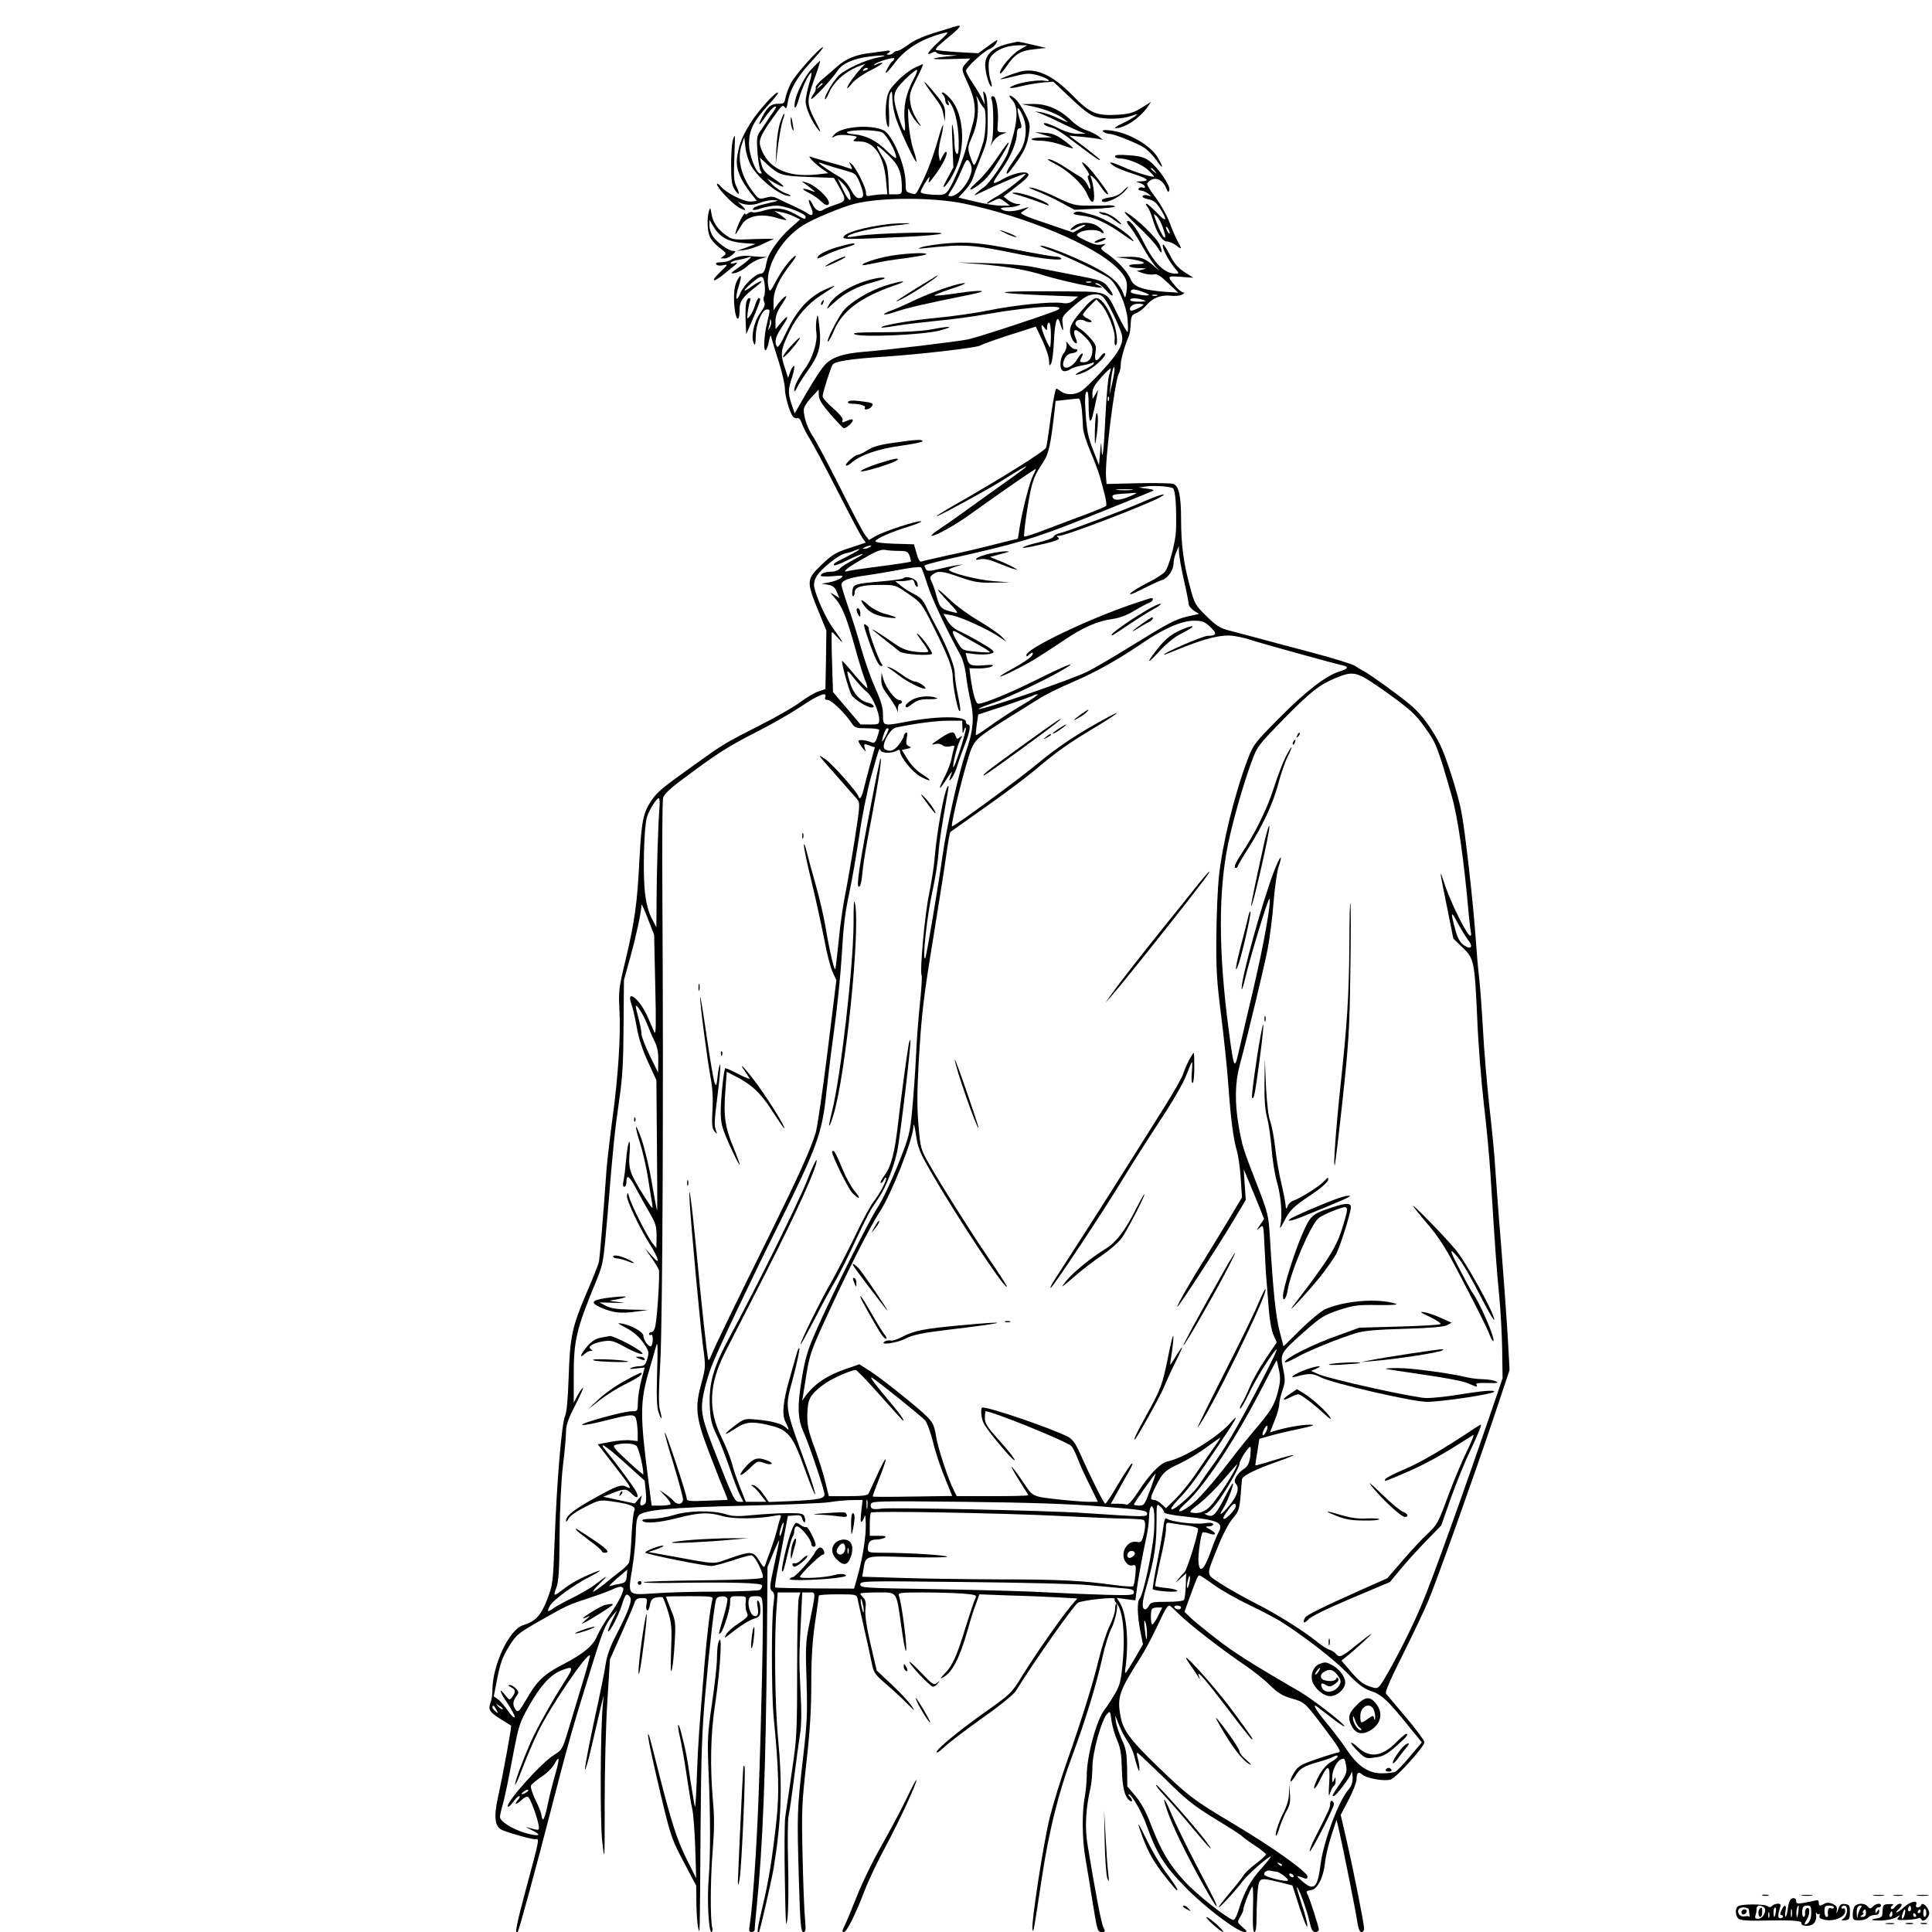 <?xml version="1.0" standalone="no"?>
<!DOCTYPE svg PUBLIC "-//W3C//DTD SVG 20010904//EN"
 "http://www.w3.org/TR/2001/REC-SVG-20010904/DTD/svg10.dtd">
<svg version="1.0" xmlns="http://www.w3.org/2000/svg"
 width="1024pt" height="1024pt" viewBox="0 0 1024 1024"
 preserveAspectRatio="xMidYMid meet">
<g transform="translate(0,1024) scale(0.1,-0.1)"
fill="#000000" stroke="none">
<path d="M5060 10099 c-14 -5 -65 -20 -114 -35 -54 -17 -106 -40 -132 -61 -24
-18 -51 -33 -58 -33 -8 0 -18 -4 -21 -10 -3 -5 -14 -10 -23 -10 -15 0 -15 2
-2 10 14 9 6 15 -15 10 -5 -1 -42 -6 -82 -11 -75 -8 -131 -31 -174 -70 -14
-13 -47 -41 -73 -63 -26 -21 -45 -44 -43 -50 3 -7 -1 -20 -9 -31 -8 -10 -14
-23 -14 -29 0 -13 113 108 137 146 25 40 83 67 169 78 81 10 112 7 47 -5 -66
-12 -178 -64 -210 -98 -31 -32 -78 -115 -70 -123 2 -3 10 10 18 28 26 64 88
119 166 149 l28 10 -26 -28 c-32 -35 -69 -88 -69 -100 0 -4 12 7 26 25 14 18
58 49 96 68 39 19 68 38 65 40 -3 3 -16 0 -29 -6 -14 -8 -19 -8 -13 -1 14 14
105 41 105 31 0 -5 -5 -12 -10 -15 -6 -3 -17 -20 -26 -37 -22 -42 -4 -28 42
33 56 73 146 127 261 155 24 6 20 0 -29 -45 -58 -53 -76 -81 -39 -61 13 7 22
7 26 0 3 -5 30 -11 58 -11 l52 -2 -63 -7 c-94 -11 -82 -16 30 -13 l101 3 -21
-23 c-28 -30 -28 -32 8 -110 39 -82 46 -146 25 -217 -9 -30 -23 -82 -32 -115
-17 -71 -77 -211 -101 -240 -15 -18 -26 -20 -79 -17 -39 2 -63 8 -63 15 0 7
12 30 26 52 18 29 24 33 19 15 -8 -28 -2 -23 37 30 35 49 60 99 55 113 -2 7
-11 -1 -19 -17 l-16 -30 -6 30 c-3 16 1 54 9 84 8 30 14 64 14 75 0 11 -11
-16 -23 -60 -28 -99 -58 -180 -92 -248 -33 -64 -27 -59 -58 -51 -24 6 -26 11
-26 55 0 91 -70 257 -118 279 -71 32 -222 19 -259 -22 -18 -20 -18 -21 3 -10
13 7 42 9 73 5 45 -5 49 -7 34 -19 -16 -12 -13 -13 25 -14 75 0 126 -76 138
-204 l7 -76 -25 0 c-14 0 -40 -3 -57 -6 -27 -6 -31 -4 -31 15 0 27 -53 132
-76 152 -16 13 -16 12 -5 -8 11 -21 10 -22 -11 -14 -13 5 -58 19 -100 30 -42
12 -85 24 -95 28 -16 6 -17 5 -3 -12 8 -10 32 -31 52 -46 l38 -27 -64 -7
c-155 -16 -257 34 -294 143 -13 38 -2 64 64 157 49 69 53 72 64 56 6 -11 10
-4 15 25 11 68 50 137 125 217 39 42 67 77 62 77 -16 0 -145 -144 -169 -189
-12 -23 -25 -57 -29 -76 -6 -32 -9 -35 -39 -35 -38 0 -57 -16 -86 -71 -26 -52
-17 -49 20 5 17 24 37 46 46 50 12 4 12 0 -3 -22 -11 -15 -28 -40 -38 -56 -10
-16 -27 -40 -37 -55 -16 -22 -17 -39 -12 -111 4 -46 11 -90 17 -97 7 -9 7 -13
-1 -13 -23 0 -61 97 -61 157 0 73 23 119 99 203 33 35 58 67 55 69 -10 10
-108 -98 -148 -164 -47 -77 -61 -115 -70 -187 -6 -53 18 -112 75 -184 l31 -39
-31 -3 c-35 -4 -134 46 -163 82 -10 12 -18 16 -18 10 0 -18 77 -100 115 -123
40 -23 46 -17 12 14 -13 11 -18 17 -12 14 28 -17 75 -19 110 -5 21 9 54 16 74
15 33 -1 31 -2 -19 -14 -67 -15 -90 -24 -90 -36 0 -4 19 -2 41 6 23 8 61 15
85 15 46 0 154 -42 154 -59 0 -16 -6 -14 -53 13 -59 33 -103 39 -165 21 -29
-9 -57 -13 -63 -10 -5 4 -16 1 -24 -5 -8 -7 -15 -9 -15 -4 0 17 -31 -37 -45
-78 -9 -27 -10 -36 -2 -24 7 10 21 32 32 50 28 42 98 55 176 33 29 -9 55 -15
57 -13 1 2 -12 13 -30 26 l-33 22 33 -6 c19 -3 49 -13 68 -22 l35 -17 -54 -48
c-54 -48 -110 -125 -120 -164 -3 -11 -8 -32 -11 -47 -4 -16 -13 -28 -22 -28
-29 0 -91 -59 -109 -102 -23 -57 -31 -31 -10 34 19 58 14 74 -9 29 -17 -31
-20 -98 -10 -163 9 -53 24 -47 24 8 0 49 13 67 90 127 48 37 23 34 -30 -4 -46
-34 -44 -20 4 21 53 45 63 44 69 -8 3 -26 1 -54 -3 -62 -5 -9 -4 -23 1 -32 6
-11 0 -28 -23 -59 -33 -46 -50 -130 -31 -162 5 -11 8 3 9 41 0 63 33 142 59
142 18 0 18 0 0 -75 -16 -67 -20 -149 -6 -141 5 4 13 25 17 49 5 26 9 35 12
22 2 -11 19 -68 38 -127 19 -59 34 -125 34 -146 0 -40 25 -127 43 -150 6 -7
16 -11 23 -8 8 3 17 -8 24 -28 6 -18 25 -55 42 -82 17 -27 83 -150 146 -274
63 -124 123 -237 133 -251 l18 -25 -85 -28 c-74 -24 -93 -35 -149 -89 -81 -77
-81 -88 -20 -239 l45 -110 -2 -155 -3 -155 -38 -13 c-20 -7 -63 -32 -95 -56
-31 -24 -127 -79 -212 -122 -189 -96 -194 -99 -350 -211 -168 -120 -195 -142
-226 -187 -45 -65 -54 -111 -65 -318 -11 -226 -25 -327 -75 -536 -33 -137 -36
-159 -31 -252 8 -135 -6 -357 -37 -583 -14 -102 -27 -221 -31 -265 -18 -256
-36 -473 -41 -495 -3 -14 -33 -88 -66 -165 -76 -178 -87 -231 -94 -445 -4
-116 -10 -185 -19 -205 -18 -38 -44 -353 -55 -655 -9 -230 -9 -237 -40 -318
-33 -85 -61 -115 -128 -136 -73 -23 -161 -209 -162 -343 0 -23 -4 -53 -10 -67
-14 -37 -5 -51 53 -87 29 -18 54 -34 56 -35 4 -4 -41 -250 -70 -382 -23 -104
-16 -156 24 -172 53 -21 160 -50 175 -48 22 4 23 7 -49 -260 -52 -193 -63
-250 -45 -231 7 7 102 357 177 649 84 326 114 434 203 719 72 233 84 261 121
306 l26 30 -26 -53 c-15 -30 -24 -56 -22 -58 8 -8 54 80 73 139 19 60 24 66
43 43 14 -17 -7 -74 -74 -204 -30 -57 -48 -108 -54 -147 -4 -33 -31 -167 -60
-297 -28 -131 -51 -250 -50 -265 0 -16 16 40 35 122 19 83 41 177 49 210 l15
60 -5 -50 c-13 -143 -15 -617 -3 -725 13 -113 13 -111 13 200 0 173 6 416 14
540 l14 225 62 140 c34 77 66 150 69 163 6 16 15 22 38 22 28 0 30 -2 25 -30
-4 -16 -2 -32 3 -35 5 -3 12 10 15 29 5 27 13 35 33 39 15 3 30 3 34 1 4 -3
17 -37 29 -76 19 -63 21 -87 16 -207 -3 -91 -2 -124 4 -101 5 19 12 85 15 145
6 103 5 114 -20 174 -14 36 -26 66 -26 68 0 2 57 3 126 3 115 0 125 -2 120
-17 -11 -43 -27 -171 -41 -333 -31 -372 -34 -420 -41 -593 -3 -98 -8 -176 -10
-174 -2 2 -13 66 -25 143 -19 133 -24 155 -49 253 -18 67 -22 42 -5 -31 8 -36
24 -126 35 -201 11 -75 24 -156 30 -179 5 -24 12 -115 15 -203 l5 -160 -50
100 c-51 102 -82 199 -146 450 -51 202 -55 217 -59 213 -5 -5 28 -158 79 -370
41 -169 51 -197 111 -309 l65 -123 1 -95 c1 -53 5 -109 9 -126 10 -39 9 -83
13 500 3 420 8 551 26 745 23 260 48 470 57 494 7 19 53 21 59 3 3 -7 -6 -50
-20 -96 -28 -95 -29 -99 -15 -85 16 16 50 125 50 161 0 32 1 33 43 33 43 0 43
0 39 -34 -2 -18 1 -43 7 -54 9 -17 4 -24 -44 -56 -30 -19 -60 -46 -66 -58 -10
-20 -10 -21 2 -12 71 56 114 84 144 94 32 11 35 15 35 50 0 21 -5 42 -11 45
-7 5 -8 -4 -4 -28 8 -41 1 -59 -20 -51 -17 7 -32 51 -27 82 3 18 10 22 37 22
31 0 33 -2 37 -42 6 -51 -7 -638 -22 -1038 -10 -262 -31 -566 -46 -661 -5 -32
-4 -39 10 -39 9 0 16 6 16 14 0 8 4 58 10 112 34 338 49 734 55 1409 l3 400
31 75 c17 41 31 71 31 65 0 -5 -12 -65 -27 -132 -24 -111 -25 -124 -11 -136
13 -10 14 -22 8 -67 -12 -77 -11 -475 0 -595 28 -283 31 -411 15 -557 -23
-208 -42 -324 -75 -460 -25 -104 -31 -145 -17 -127 6 7 66 271 77 334 42 257
48 439 24 692 -17 172 -21 533 -8 690 l6 83 60 0 60 0 -8 -27 c-5 -16 -9 -188
-9 -383 0 -335 -2 -366 -28 -540 -15 -102 -30 -210 -35 -240 -4 -30 -5 -181
-2 -335 4 -236 6 -267 14 -200 5 44 6 175 3 291 -3 116 -2 229 3 251 5 22 18
113 29 201 11 87 25 190 31 228 8 47 9 121 3 229 -8 164 -8 179 3 397 l6 128
34 0 c40 0 40 14 2 -175 -18 -88 -19 -123 -13 -295 5 -172 3 -221 -19 -410
-31 -268 -32 -292 -22 -637 7 -243 11 -283 24 -283 12 0 14 11 9 67 -4 38 -10
187 -13 333 -6 244 -4 283 20 497 19 168 26 283 26 420 0 136 6 226 20 323 11
74 20 138 20 143 0 4 45 7 100 7 95 0 100 -1 105 -22 2 -13 18 -81 34 -153 16
-71 35 -156 41 -187 11 -54 16 -62 78 -115 37 -32 87 -78 111 -103 42 -42 43
-43 22 -10 -13 19 -59 69 -104 111 l-80 75 -33 140 c-22 96 -30 153 -27 185 4
34 1 49 -11 61 -9 9 -16 19 -16 22 0 3 41 6 90 6 108 0 100 11 127 -179 10
-72 21 -131 24 -131 11 0 -21 253 -37 294 -5 14 8 16 128 16 74 0 169 -3 211
-6 69 -6 75 -8 67 -25 -6 -10 -28 -77 -51 -150 -48 -158 -71 -209 -113 -250
-23 -24 -25 -29 -9 -20 50 26 90 103 133 256 12 44 31 104 42 132 l19 53 157
-6 c86 -2 203 -7 259 -10 l103 -6 -35 -41 c-51 -60 -187 -256 -256 -367 -58
-95 -60 -97 -206 -200 -148 -106 -258 -198 -248 -208 3 -3 22 11 43 31 20 20
109 87 197 150 94 66 168 126 180 146 96 155 303 449 328 466 22 14 208 34
195 20 -3 -3 1 -14 10 -23 32 -32 46 -158 34 -297 -10 -112 -14 -132 -43 -183
-18 -31 -43 -69 -55 -84 -41 -51 -94 -244 -94 -349 0 -31 -5 -81 -10 -110 -16
-82 -15 -224 3 -329 9 -52 26 -153 37 -225 26 -161 27 -165 51 -165 17 0 18 3
8 23 -11 20 -40 167 -84 435 -16 93 -11 194 15 307 5 22 10 71 10 109 0 78 49
253 78 282 16 17 17 15 23 -35 4 -28 17 -75 30 -104 18 -41 23 -73 25 -153 2
-98 16 -152 44 -169 14 -9 13 8 -2 23 -7 7 -9 12 -5 12 15 0 69 -94 93 -162
56 -156 97 -220 212 -336 107 -108 273 -232 309 -232 15 1 13 5 -11 26 -29 25
-29 26 -13 54 10 15 17 33 17 39 0 18 41 121 48 121 4 0 5 -54 3 -120 -2 -83
0 -120 8 -120 7 0 11 28 11 79 0 43 3 106 6 140 8 71 8 71 117 45 l67 -17 39
-121 c22 -66 40 -109 40 -95 1 14 -12 65 -29 114 -16 49 -28 90 -26 92 6 7 53
-120 66 -179 10 -45 17 -58 32 -58 10 0 18 6 18 13 0 15 -48 165 -61 189 -7
13 -4 17 19 20 35 4 67 68 75 147 3 31 18 94 33 141 l28 85 13 -55 c20 -86 91
-440 98 -492 5 -31 12 -48 21 -48 8 0 14 8 14 18 0 26 -56 308 -92 465 l-32
138 42 80 c23 44 42 93 42 108 0 36 10 44 30 26 23 -21 121 -38 152 -26 31 11
178 175 178 197 0 9 -44 68 -97 131 -54 63 -102 121 -107 127 -6 8 24 77 87
202 52 104 113 232 135 284 47 111 240 653 354 992 l79 237 -10 181 c-6 100
-22 317 -35 483 -14 166 -27 349 -31 407 -3 58 -17 204 -31 325 -13 121 -29
306 -34 410 -6 105 -15 231 -21 280 -6 50 -14 149 -19 220 -12 173 -57 572
-76 661 -20 98 -81 288 -112 349 -43 85 -99 161 -154 207 -61 52 -211 160
-248 180 -14 7 -36 21 -50 30 -14 9 -113 39 -220 68 -107 28 -242 64 -300 80
-58 15 -127 34 -155 41 -38 10 -63 26 -111 74 -59 58 -63 65 -87 156 -34 123
-47 226 -47 357 0 126 -12 178 -42 188 -11 3 -95 5 -187 3 l-166 -4 -3 40 c-6
84 46 505 68 545 6 10 10 31 10 47 0 27 22 104 42 149 5 11 10 41 11 67 2 41
5 48 30 58 15 6 38 24 50 38 35 42 79 59 130 54 25 -3 53 0 63 6 11 6 14 11 6
11 -7 0 -25 14 -40 31 -48 57 -48 57 26 52 l67 -5 -47 30 c-36 24 -55 46 -79
94 -18 35 -34 58 -36 51 -5 -15 29 -82 62 -122 26 -30 26 -31 5 -31 -58 0
-112 54 -168 165 -38 77 -76 125 -88 112 -3 -3 3 -15 13 -26 11 -12 39 -56 63
-98 24 -43 55 -91 69 -108 l26 -30 -30 26 c-47 41 -69 49 -137 48 l-63 -2 62
-8 c85 -11 115 -28 50 -29 -63 0 -52 -20 11 -21 40 -1 43 -2 17 -8 l-30 -7 34
-12 c18 -6 43 -9 56 -6 17 4 34 -6 76 -46 l54 -51 -75 5 c-111 9 -160 26 -175
62 -17 42 -69 99 -122 136 -41 28 -43 31 -26 44 16 13 16 14 -10 8 -19 -4 -44
2 -83 21 -52 26 -54 28 -35 41 25 18 96 21 116 4 9 -7 15 -8 15 -2 0 6 -13 20
-29 31 -37 27 -98 27 -131 1 -29 -23 -16 -26 20 -5 14 8 32 14 40 14 8 0 -2
-9 -24 -20 l-38 -21 -144 49 c-108 36 -141 50 -130 58 8 5 23 15 33 22 11 7 2
6 -22 -2 -47 -17 -94 -19 -115 -5 -11 7 -5 10 25 11 22 0 49 4 60 9 19 8 19 9
-3 9 -13 1 -35 10 -48 20 l-25 20 37 28 c94 72 107 86 88 96 -19 11 -81 -5
-129 -32 -61 -35 -62 -28 -9 46 51 71 84 149 84 200 0 13 6 23 14 23 13 0 13
7 0 51 -20 66 -10 75 17 15 26 -59 19 -139 -17 -191 -13 -19 -35 -51 -49 -72
-26 -37 -26 -61 0 -27 66 86 86 124 96 182 11 59 10 65 -17 119 -15 31 -39 67
-53 79 -31 27 -42 22 -16 -6 37 -40 29 -127 -23 -279 -14 -42 -102 -169 -127
-183 -6 -4 -23 -17 -36 -28 -22 -19 -19 -19 26 3 88 43 226 100 230 96 6 -7
-104 -93 -150 -119 -22 -12 -44 -27 -50 -32 -11 -12 -5 -10 37 11 24 12 29 11
54 -8 l27 -21 -49 0 c-26 0 -88 10 -136 22 l-88 21 34 37 c19 21 37 48 41 61
4 13 23 65 43 114 35 85 37 96 37 205 0 78 -4 121 -13 135 -12 18 -13 15 -7
-20 l5 -40 -14 30 c-7 17 -30 54 -50 84 -20 29 -36 59 -36 66 0 17 93 103 124
115 14 5 30 19 36 31 14 25 9 23 -55 -24 l-40 -29 -109 6 c-61 4 -112 9 -115
12 -4 3 5 15 19 27 14 12 45 39 70 59 47 41 49 49 10 37z m-460 -223 c0 -2 -7
-7 -16 -10 -8 -3 -12 -2 -9 4 6 10 25 14 25 6z m-240 -80 c0 -2 -8 -10 -17
-17 -16 -13 -17 -12 -4 4 13 16 21 21 21 13z m855 -128 c14 -10 11 -135 -4
-183 -27 -86 -44 -126 -51 -118 -3 4 -12 27 -20 50 -12 40 -11 46 14 102 27
60 37 148 23 201 -5 16 -1 13 10 -10 10 -19 22 -38 28 -42z m-541 -129 c24
-11 76 -103 76 -134 0 -8 -21 7 -47 33 -57 56 -110 84 -176 90 -71 7 -37 22
50 22 40 0 83 -5 97 -11z m-691 -181 c42 -70 156 -159 202 -157 12 0 3 7 -21
15 -22 8 -54 29 -70 46 l-29 32 38 -22 c59 -34 67 -26 12 12 -61 40 -71 52
-81 91 l-7 30 40 -37 c64 -57 77 -61 220 -66 l133 -5 24 -41 c44 -77 43 -82
-16 -101 -29 -10 -59 -22 -65 -27 -18 -14 -41 -3 -55 27 -6 14 -15 25 -19 25
-5 0 -1 -16 8 -35 18 -38 11 -56 -15 -37 -9 7 -42 24 -72 38 -30 13 -69 32
-85 40 -24 13 -39 14 -66 6 -34 -9 -38 -7 -61 22 -71 89 -94 184 -65 264 l12
35 6 -56 c4 -33 17 -73 32 -99z m726 59 c53 -50 70 -90 71 -169 0 -37 -1 -38
-34 -38 l-34 0 -3 78 c-4 68 -8 86 -37 131 -38 63 -31 62 37 -2z m441 -71 c-1
-58 -68 -146 -111 -146 -17 0 -16 3 5 34 13 19 36 65 51 101 26 60 30 65 42
49 7 -10 13 -27 13 -38z m-735 9 c33 -9 74 -21 92 -27 27 -8 35 -18 53 -64 22
-59 20 -74 -9 -74 -12 0 -27 17 -42 46 -13 26 -37 54 -54 63 -41 23 -115 73
-115 78 0 2 3 2 8 0 4 -2 34 -12 67 -22z m90 -147 c12 -48 -10 -31 -38 29
l-27 57 30 -29 c16 -17 32 -42 35 -57z m609 -48 c331 -70 686 -220 807 -340
49 -49 58 -73 49 -130 -5 -30 -7 -32 -13 -14 -22 64 -67 104 -177 159 -104 52
-257 111 -266 102 -3 -2 24 -14 58 -26 79 -28 287 -128 311 -149 42 -37 85
-135 93 -209 3 -40 4 -73 0 -73 -3 0 -26 39 -50 88 -71 140 -30 125 -357 128
-308 2 -328 -9 -36 -21 l181 -7 -24 -20 c-18 -15 -34 -18 -60 -14 -55 9 -253
-11 -389 -39 -68 -14 -194 -32 -280 -40 -138 -13 -298 -41 -289 -51 2 -2 42 3
88 11 47 7 141 18 210 25 69 6 188 22 265 36 253 44 456 52 353 14 -120 -45
-413 -140 -458 -149 -59 -12 -425 -56 -555 -66 -106 -9 -165 -28 -202 -68 -17
-17 -60 -83 -96 -145 l-65 -113 -16 47 c-20 61 -20 78 3 147 10 32 14 57 9 57
-5 0 -14 -14 -20 -32 l-11 -31 -19 59 c-23 70 -20 90 27 188 38 79 94 144 168
192 82 53 84 55 45 40 -102 -40 -170 -109 -230 -236 -27 -58 -45 -86 -50 -77
-15 24 -8 53 27 105 40 58 35 70 -7 20 l-27 -33 -1 40 c0 30 9 55 35 93 26 40
29 49 13 38 -11 -8 -29 -28 -39 -43 l-19 -28 0 48 c0 56 29 118 89 195 23 28
35 49 27 46 -21 -8 -74 -77 -106 -140 -28 -51 -30 -53 -36 -29 -25 98 60 254
181 330 55 35 205 97 275 115 143 35 416 35 584 0z m954 -471 c33 -13 27 -18
-15 -13 -54 8 -65 12 -58 24 6 10 22 8 73 -11z m-210 -37 c23 -32 79 -150 88
-186 11 -45 -16 -96 -102 -189 -46 -50 -96 -99 -112 -109 -33 -22 -81 -23
-108 -3 -10 8 -22 15 -25 15 -6 0 -23 -91 -39 -218 -6 -46 -13 -89 -16 -95 -7
-19 -248 -169 -489 -306 -60 -35 -101 -60 -89 -57 25 8 268 140 344 188 180
113 172 100 -22 -37 -84 -60 -178 -127 -208 -149 -30 -22 -77 -55 -105 -73
-27 -18 -44 -33 -37 -33 24 0 127 58 207 116 160 115 345 243 345 238 0 -3 -6
-17 -14 -33 -18 -34 -54 -172 -70 -266 l-11 -70 -125 -31 c-69 -18 -180 -44
-248 -58 -68 -15 -129 -29 -137 -32 -9 -4 -18 9 -27 43 l-14 48 -102 3 c-61 2
-102 7 -102 13 0 13 86 51 180 79 41 13 69 25 62 27 -16 6 -197 -53 -242 -79
l-34 -20 -19 24 c-11 12 -71 127 -134 253 -64 127 -128 248 -143 270 -29 42
-50 103 -50 143 0 13 17 41 40 65 l39 42 1 -30 c0 -22 16 -48 61 -100 33 -38
65 -72 70 -74 12 -4 49 28 49 42 0 5 -8 6 -17 2 -10 -4 -24 -9 -31 -12 -8 -3
-10 0 -6 10 3 10 -14 31 -50 63 -31 26 -56 55 -56 63 0 19 42 150 53 168 11
18 96 31 282 43 182 12 481 47 499 58 15 9 124 47 219 76 l77 25 35 -74 c19
-40 35 -88 35 -107 1 -28 2 -30 11 -15 6 10 13 64 15 120 5 99 17 141 30 101
16 -51 22 -57 17 -16 -6 42 -4 45 47 90 68 60 88 71 127 72 23 0 37 -7 51 -28z
m275 21 c-7 -2 -19 -2 -25 0 -7 3 -2 5 12 5 14 0 19 -2 13 -5z m-73 -23 c20
-7 16 -8 -22 -9 -27 -1 -48 4 -48 9 0 12 34 12 70 0z m0 -25 c0 -8 -62 -37
-67 -31 -14 14 9 36 37 36 16 0 30 -2 30 -5z m-1980 -122 c-11 -17 -11 -17 -6
0 3 10 7 26 7 35 1 15 2 15 6 0 2 -10 -1 -25 -7 -35z m1490 -38 c0 -36 -2 -65
-5 -65 -7 0 -45 91 -45 108 0 13 3 12 15 -4 14 -19 14 -18 15 4 0 12 5 22 10
22 6 0 10 -28 10 -65z m325 -255 l-15 -65 6 55 c6 66 17 111 21 90 2 -8 -4
-44 -12 -80z m-16 44 c-6 -16 -15 -116 -20 -223 -9 -187 -17 -253 -21 -160 -1
33 -3 26 -7 -26 l-6 -70 -32 82 c-26 66 -33 102 -39 191 -5 77 -3 111 5 116 8
5 11 -16 11 -73 0 -45 4 -81 8 -81 8 0 14 22 37 135 l6 30 -15 -25 -15 -25 -1
31 c0 24 12 45 46 83 26 29 48 50 51 48 2 -2 -2 -17 -8 -33z m-2 -136 c-3 -8
-6 -5 -6 6 -1 11 2 17 5 13 3 -3 4 -12 1 -19z m-143 -49 c3 -34 6 -77 6 -95 0
-19 18 -78 41 -131 23 -54 46 -116 51 -138 6 -22 17 -62 24 -90 7 -27 10 -53
6 -57 -4 -3 -43 -20 -87 -37 -44 -16 -138 -52 -210 -79 -71 -28 -133 -48 -136
-46 -7 4 23 209 40 271 13 46 24 69 63 128 26 39 37 91 56 255 l7 65 55 6 c30
3 60 6 66 7 7 1 14 -23 18 -59z m482 -416 c14 -5 21 -108 17 -225 -3 -66 -38
-196 -60 -220 -10 -11 -47 -35 -83 -53 -65 -33 -112 -64 -98 -65 5 0 38 15 75
34 38 19 78 37 90 41 32 9 63 53 63 89 1 17 7 45 15 61 l13 30 1 -35 c1 -19
12 -84 26 -145 14 -60 25 -117 25 -126 0 -9 12 -25 27 -35 l28 -18 -59 -13
c-66 -15 -107 -37 -315 -166 -79 -49 -178 -107 -220 -128 -80 -40 -554 -203
-573 -197 -6 2 27 16 73 31 78 26 316 140 391 188 62 39 -10 10 -162 -66 -137
-68 -275 -125 -305 -125 -13 0 -29 54 -41 141 l-6 47 49 -1 c26 0 57 4 68 10
16 9 8 11 -40 7 -68 -6 -81 0 -90 38 l-7 27 50 -6 c28 -3 63 -2 78 1 23 6 25
9 13 21 -16 15 -125 78 -181 103 -22 10 -45 32 -57 53 l-21 36 44 -8 c50 -9
190 -73 251 -114 l40 -27 -25 27 c-14 15 -68 52 -120 83 -52 30 -123 82 -157
115 -79 75 -82 66 -5 -15 51 -54 54 -60 30 -54 -69 16 -77 23 -93 83 -9 32
-21 69 -28 82 -10 19 -8 25 8 37 27 20 49 18 145 -16 72 -25 99 -30 175 -28
l90 1 -90 7 c-83 6 -235 45 -235 60 0 4 17 11 38 18 l37 11 -35 -5 c-19 -3
-62 -12 -94 -20 -48 -12 -61 -12 -68 -2 -4 7 -8 16 -8 20 0 3 53 18 118 33
376 84 469 112 739 220 147 59 282 113 298 120 17 7 39 16 50 21 16 6 11 9
-25 14 l-45 6 40 6 c40 5 116 1 141 -9z m-218 -10 c-21 -2 -55 -2 -75 0 -21 2
-4 4 37 4 41 0 58 -2 38 -4z m-8 -33 c-55 -23 -86 -25 -93 -5 -5 11 6 15 51
18 31 2 64 4 72 5 8 0 -5 -8 -30 -18z m-1380 -270 c-8 -5 -22 -9 -30 -9 -10 0
-8 3 5 9 27 12 43 12 25 0z m-115 -47 c-79 -40 -80 -41 -73 -49 3 -3 32 8 64
24 85 42 122 49 43 8 -36 -19 -71 -41 -78 -50 -8 -9 -26 -16 -41 -16 -34 0
-60 -9 -60 -21 0 -5 28 -6 63 -3 56 5 60 4 44 -10 -11 -8 -38 -18 -60 -22
l-42 -8 33 -5 c26 -5 37 -13 47 -38 l14 -33 -27 17 c-26 16 -26 16 4 -18 37
-41 62 -102 108 -269 19 -69 42 -143 51 -164 9 -21 14 -40 12 -43 -3 -2 -33
30 -68 71 -34 42 -64 74 -65 73 -7 -6 36 -160 50 -182 15 -23 83 -65 106 -65
22 0 8 19 -18 25 -43 9 -80 50 -97 107 -22 74 -20 76 24 20 22 -27 51 -59 66
-70 28 -22 65 -105 65 -147 0 -23 -3 -25 -49 -25 l-50 0 -73 86 -73 86 -5 159
c-3 87 -3 159 -1 159 3 0 18 -15 33 -32 37 -42 25 -18 -24 48 -37 49 -90 164
-102 220 -4 20 0 39 13 61 25 40 114 111 149 119 15 3 36 9 47 14 52 22 33 5
-30 -27z m271 27 c39 0 46 -3 55 -26 5 -15 8 -29 6 -31 -2 -2 -73 -13 -158
-24 -85 -11 -162 -22 -171 -25 -44 -13 -10 16 75 64 71 41 98 52 121 47 16 -3
48 -5 72 -5z m149 -177 c24 -75 102 -242 176 -376 12 -21 25 -68 29 -105 4
-37 15 -98 24 -137 21 -88 15 -159 -26 -275 -37 -109 -103 -402 -123 -550 -19
-137 -85 -533 -91 -539 -17 -18 9 227 40 364 13 61 27 146 30 190 5 68 17 146
51 335 4 24 3 30 -3 20 -19 -30 -56 -236 -68 -375 -3 -44 -17 -132 -30 -195
-23 -111 -50 -412 -39 -430 3 -5 -1 -71 -9 -147 -8 -76 -18 -203 -21 -283 -4
-80 -13 -206 -20 -280 -12 -128 -16 -143 -75 -292 -35 -87 -82 -188 -107 -225
-49 -76 -242 -462 -326 -653 -46 -104 -59 -147 -77 -255 -25 -149 -23 -216 11
-290 29 -65 109 -303 109 -325 0 -23 -29 -29 -175 -36 l-120 -5 -30 43 c-17
24 -40 44 -50 46 -17 2 -18 1 -4 -7 9 -6 28 -26 43 -46 l27 -35 -54 0 -54 0
-31 78 c-17 42 -36 100 -43 127 -7 28 -31 88 -54 135 -73 147 -68 281 17 450
24 47 123 240 220 430 164 322 274 566 266 591 -2 6 -26 -45 -52 -112 -46
-116 -266 -561 -413 -833 -81 -151 -106 -238 -101 -355 3 -72 8 -97 36 -156
19 -38 49 -117 69 -175 19 -57 44 -121 54 -142 l19 -38 -23 0 c-22 0 -32 20
-110 219 -95 240 -99 262 -72 381 9 36 25 90 37 120 34 87 196 430 348 735
211 425 238 498 260 715 6 58 24 206 41 330 17 124 34 293 39 375 12 193 17
237 45 370 13 61 35 191 50 290 14 99 42 236 61 305 43 154 45 159 51 143 6
-16 57 -17 84 -3 14 8 19 7 19 -1 0 -30 64 -110 107 -134 60 -33 68 -24 10 12
-27 17 -58 48 -76 78 l-31 50 27 6 c24 5 25 7 10 14 -14 6 -16 14 -11 43 5 25
4 33 -5 28 -6 -4 -11 -12 -11 -18 0 -6 -11 -26 -26 -45 -25 -33 -47 -40 -74
-24 -23 15 25 108 59 115 104 22 215 36 277 36 l74 0 1 -37 c1 -34 2 -35 9
-13 5 17 8 19 9 7 1 -19 -60 -209 -66 -204 -6 7 19 111 35 142 14 27 14 29 -1
17 -13 -11 -16 -10 -22 7 -9 28 -23 26 -78 -10 -52 -34 -57 -40 -27 -32 11 3
27 0 35 -7 9 -7 25 -10 41 -6 21 6 25 4 21 -8 -3 -8 -9 -32 -13 -53 -3 -21
-19 -64 -35 -96 -39 -77 -36 -84 8 -17 19 30 33 47 29 38 -18 -52 -18 -54 -2
-33 9 11 23 42 31 69 8 27 26 77 40 112 26 66 32 104 15 104 -5 0 -10 6 -10
14 0 32 -151 32 -318 0 -121 -23 -122 -23 -122 37 0 38 -10 74 -40 140 -22 49
-56 144 -75 211 -19 68 -50 168 -70 223 -19 55 -35 107 -35 116 0 22 39 37
130 49 41 6 109 17 150 25 83 16 132 22 141 18 4 -1 19 -42 34 -90z m1501
-227 c36 -34 33 -46 -15 -46 -26 0 -253 -99 -230 -100 3 0 39 14 80 31 140 57
227 78 291 68 31 -5 69 -14 85 -20 26 -10 443 -126 491 -136 33 -8 27 -18 -18
-32 -71 -21 -182 -107 -321 -248 -132 -133 -137 -141 -168 -223 -68 -180 -133
-445 -151 -620 -6 -58 -12 -197 -13 -310 -2 -172 2 -240 25 -420 15 -118 32
-282 38 -365 13 -185 27 -290 45 -352 8 -27 18 -93 21 -148 l7 -101 -68 -114
c-38 -63 -94 -155 -125 -205 -72 -114 -150 -249 -150 -261 0 -12 202 298 291
446 l72 120 -6 82 -5 81 35 -84 c19 -46 44 -106 54 -132 l19 -48 -22 -32 c-20
-30 -20 -31 -1 -14 20 18 20 17 26 -115 3 -73 8 -153 11 -178 2 -25 7 -88 11
-141 4 -55 15 -114 25 -135 l17 -39 -59 -87 c-33 -48 -70 -115 -84 -149 -14
-34 -32 -72 -41 -86 -9 -13 -13 -26 -10 -29 3 -3 25 34 48 83 36 74 108 192
141 228 18 20 -12 -44 -104 -220 -99 -188 -174 -316 -237 -400 -20 -27 -47
-67 -60 -87 -27 -45 -129 -138 -150 -138 -9 0 2 18 30 48 58 60 84 94 201 267
117 173 134 205 74 138 -66 -73 -241 -180 -324 -198 -41 -8 -96 -64 -159 -161
-29 -45 -53 -71 -61 -69 -8 3 -29 5 -49 5 l-35 0 35 63 c19 34 47 85 63 112
15 28 21 44 12 37 -8 -6 -41 -57 -74 -112 -32 -55 -61 -100 -66 -100 -7 0 -76
137 -136 272 -22 49 -39 71 -62 83 -86 44 -406 154 -452 155 -12 0 -9 -52 5
-82 16 -37 161 -209 165 -197 2 5 -33 50 -77 99 -69 76 -81 96 -81 125 0 19 2
35 4 35 35 0 414 -153 453 -183 7 -5 21 -33 33 -63 11 -30 40 -95 65 -144 l44
-90 -47 0 c-26 0 -87 5 -137 10 -171 19 -156 12 -216 100 -29 44 -55 77 -57
75 -2 -2 17 -36 42 -75 25 -39 46 -73 46 -75 0 -3 -85 -5 -190 -5 l-189 0 -14
28 c-31 59 -87 230 -96 291 -8 52 -17 71 -43 98 -45 47 -251 212 -313 250
l-50 32 -75 -26 c-99 -34 -165 -79 -215 -148 l-14 -20 4 20 c2 11 11 67 20
125 14 90 27 127 85 255 124 272 249 521 304 604 60 91 175 381 177 448 1 25
6 11 14 -42 10 -71 20 -94 87 -210 132 -228 375 -595 393 -595 6 0 -13 30
-111 175 -95 141 -230 355 -298 473 -47 82 -47 85 -58 210 -8 92 -7 181 1 327
16 271 25 343 81 685 26 162 56 349 65 415 9 66 19 123 23 126 4 3 86 61 182
129 96 67 213 155 260 194 117 99 177 142 305 219 127 76 178 114 90 67 -154
-82 -270 -159 -380 -251 -100 -83 -435 -329 -449 -329 -11 0 75 348 103 412
21 49 41 66 189 159 57 35 131 82 165 103 34 22 116 63 183 91 123 53 241 119
373 209 108 74 205 116 268 116 46 0 57 -4 89 -34z m-1243 -86 c43 -23 76 -44
73 -47 -2 -2 -36 -1 -75 3 -70 7 -71 7 -96 50 -32 54 -33 71 -2 52 12 -8 57
-34 100 -58z m2179 -262 c125 -90 150 -113 200 -183 60 -83 67 -101 142 -362
33 -115 66 -344 91 -633 4 -41 9 -83 11 -92 3 -10 1 -18 -3 -18 -16 0 -97 162
-131 259 -36 108 -36 107 9 -114 l32 -160 49 -47 c61 -58 64 -72 78 -383 5
-126 21 -324 34 -440 14 -115 30 -286 36 -380 26 -415 32 -499 46 -640 8 -82
15 -215 16 -295 l2 -145 -46 -135 c-159 -465 -320 -915 -382 -1063 -43 -103
-109 -237 -178 -360 -45 -79 -53 -88 -74 -83 -53 14 -73 27 -122 84 l-52 60
23 19 c44 34 141 123 135 123 -3 0 -39 -27 -80 -60 -78 -64 -89 -68 -108 -45
-6 8 -22 17 -33 21 -12 3 -40 21 -62 39 -78 63 -222 153 -334 209 -62 32 -144
78 -182 103 -79 53 -78 34 -14 195 25 63 58 125 78 149 32 37 36 49 42 117 3
43 7 84 8 92 3 18 68 51 184 92 51 17 91 34 89 36 -2 2 -48 -10 -102 -27 -54
-17 -99 -29 -100 -28 -1 1 3 33 10 72 l11 69 49 14 c27 8 97 25 155 37 87 19
98 23 61 24 -40 0 -125 -15 -187 -34 l-22 -7 24 61 c14 33 25 72 25 87 0 14 8
48 17 74 15 43 16 56 4 115 -17 82 -15 84 118 202 83 73 101 84 179 110 78 25
100 28 207 26 85 -1 111 2 90 8 -97 29 -267 15 -371 -30 -22 -10 -81 -59 -131
-108 l-90 -89 -21 81 c-20 76 -35 220 -51 495 -8 121 -10 130 -68 280 -75 193
-79 205 -98 314 -21 122 -19 227 5 317 41 152 129 517 149 619 11 58 25 168
31 245 6 77 18 162 26 188 27 81 9 63 -25 -25 -62 -164 -172 -561 -170 -618 0
-14 9 13 20 59 22 97 121 423 127 417 11 -12 -27 -230 -84 -474 -36 -152 -72
-308 -81 -347 -20 -87 -24 -77 -51 130 -54 410 -55 731 -2 986 25 119 78 306
121 424 32 89 34 91 168 229 147 150 192 185 279 222 100 41 112 37 274 -78z
m-2978 -23 c-4 -10 0 -15 14 -15 19 0 92 -71 126 -123 17 -25 24 -27 82 -27
35 0 64 -4 64 -9 0 -4 -5 -22 -11 -40 -8 -24 -16 -31 -28 -26 -34 13 -71 17
-71 7 0 -5 9 -20 19 -33 l20 -24 -6 22 c-5 21 -3 22 24 12 l30 -10 -24 -87
c-13 -48 -29 -108 -35 -134 -6 -27 -15 -48 -20 -48 -4 0 -8 4 -8 8 0 17 -138
173 -175 198 -47 31 -50 36 75 -106 41 -47 83 -94 93 -106 16 -20 16 -29 -13
-215 -17 -107 -40 -239 -51 -294 -11 -55 -27 -165 -34 -244 -8 -79 -16 -145
-18 -148 -6 -6 -32 106 -52 227 -9 52 -31 149 -50 215 -19 66 -41 147 -49 180
-8 33 -15 49 -15 36 -1 -14 19 -106 43 -205 24 -100 53 -235 66 -301 12 -66
31 -140 42 -165 l21 -45 -47 -380 c-26 -209 -54 -402 -63 -430 -28 -91 -93
-234 -236 -524 -176 -355 -303 -617 -317 -655 -6 -16 -13 -27 -15 -24 -6 5
-37 293 -65 590 -24 249 -43 386 -34 238 9 -141 53 -617 69 -746 16 -118 15
-122 -6 -200 -37 -134 -32 -184 38 -369 34 -88 70 -181 82 -207 11 -27 19 -48
17 -48 -1 0 -51 -2 -109 -4 -91 -4 -107 -2 -107 11 0 21 -111 356 -116 350 -3
-2 18 -78 46 -167 27 -90 50 -174 50 -187 0 -27 -30 -32 -50 -8 -7 9 -27 25
-44 37 l-31 21 33 -35 c18 -19 29 -37 26 -41 -4 -4 -28 -7 -53 -7 l-47 0 -18
138 c-44 339 -44 413 4 577 16 55 34 116 39 135 7 25 8 -17 4 -141 -4 -126 -2
-186 7 -213 16 -49 23 -41 8 10 -8 29 -7 97 2 259 12 225 17 1427 11 2435 -2
289 -1 537 4 552 5 19 39 51 114 106 171 128 234 168 380 242 77 39 182 99
236 135 95 64 141 81 129 50z m1040 -44 c-54 -32 -130 -82 -168 -110 -39 -28
-71 -49 -73 -47 -2 1 0 27 4 56 l8 53 143 47 c79 27 146 51 150 54 3 3 12 6
21 6 8 0 -30 -27 -85 -59z m-704 -126 c0 -9 -30 -65 -34 -65 -2 0 1 16 7 35 6
19 14 35 19 35 4 0 8 -2 8 -5z m-1215 -422 c-7 -87 -14 -320 -15 -483 l-1
-145 -25 48 c-17 33 -29 78 -36 140 -11 101 -5 342 11 396 11 37 51 101 63
101 4 0 6 -26 3 -57z m-22 -938 c5 -205 4 -264 -5 -245 -6 14 -22 50 -35 80
-41 94 -116 154 -87 70 8 -22 21 -78 29 -125 9 -54 30 -119 59 -182 l45 -98 3
-347 c2 -190 2 -345 1 -344 -2 1 -14 67 -28 147 -13 79 -38 182 -54 229 -36
103 -41 82 -6 -27 13 -43 31 -121 39 -173 8 -52 18 -113 22 -135 6 -39 5 -38
-42 35 -76 121 -84 144 -77 225 3 39 2 67 -2 63 -5 -5 -12 -45 -16 -90 -4 -46
-10 -98 -14 -115 -5 -22 -4 -33 4 -33 6 0 11 11 11 23 0 45 14 37 50 -30 20
-38 53 -97 73 -131 32 -55 37 -72 37 -125 l-1 -62 -20 25 c-25 30 -113 203
-124 245 -7 26 -9 27 -12 8 -4 -22 66 -171 122 -259 18 -28 36 -61 39 -75 6
-20 1 -18 -30 16 l-37 40 35 -50 c19 -27 37 -57 40 -65 6 -17 -7 -238 -18
-295 -3 -20 -12 -35 -20 -35 -8 0 -14 -5 -14 -11 0 -5 5 -7 10 -4 6 4 10 -6
10 -24 0 -16 -4 -32 -9 -36 -12 -7 -41 33 -41 55 0 20 -62 55 -110 64 -32 6
-30 4 20 -23 37 -19 66 -45 89 -77 31 -45 32 -50 22 -86 -10 -32 -16 -38 -39
-39 -15 0 -36 -4 -47 -9 -13 -6 -4 -7 26 -3 l46 5 -18 -68 c-10 -38 -18 -90
-18 -116 -1 -47 -1 -48 -33 -48 -43 0 -275 -64 -262 -72 5 -4 61 7 124 23 148
37 156 37 164 -2 3 -17 6 -49 6 -69 l0 -38 -37 4 c-21 3 -69 -1 -106 -8 l-69
-13 29 -37 c15 -20 54 -70 86 -111 62 -80 68 -94 36 -77 -26 14 -49 6 -174
-64 -99 -54 -145 -91 -145 -115 0 -10 5 -6 13 9 8 16 41 39 89 63 75 38 76 38
144 29 97 -14 127 -27 116 -49 -5 -10 -12 -73 -15 -140 -3 -67 -9 -128 -14
-137 -4 -8 -24 -28 -44 -43 -20 -15 -60 -47 -89 -71 -29 -23 -55 -41 -57 -38
-2 2 15 23 39 46 46 45 38 43 -27 -8 -22 -17 -74 -47 -115 -68 -41 -20 -87
-45 -102 -55 -36 -26 -41 -24 -24 9 16 31 129 113 214 156 60 31 69 42 15 19
-65 -26 -117 -55 -153 -83 -56 -43 -59 -43 -42 3 13 33 17 91 18 282 1 145 9
292 18 370 9 71 16 151 16 176 0 35 11 68 50 143 27 53 45 94 40 91 -6 -4 -19
-23 -30 -43 l-19 -37 0 130 c-1 201 11 254 123 525 33 82 35 94 56 340 29 357
38 445 62 610 17 113 22 199 23 390 l2 245 36 130 c30 109 55 226 57 270 1 6
16 -28 34 -75 l33 -85 6 -270z m4308 243 c30 -36 16 -54 -22 -28 -20 15 -33
37 -43 73 -29 106 -27 115 9 47 19 -36 45 -77 56 -92z m-4351 -446 c11 -29 29
-71 40 -92 14 -28 20 -58 19 -102 l-1 -63 -44 90 c-24 50 -44 101 -44 115 0
14 -7 50 -15 80 -8 30 -15 60 -15 65 1 20 40 -42 60 -93z m3349 -1834 c9 -43
7 -65 -7 -119 -18 -68 -37 -99 -127 -204 -28 -33 -82 -100 -120 -150 -99 -129
-174 -214 -219 -247 -62 -45 -77 -33 -20 16 94 83 260 333 400 604 43 83 79
152 80 152 2 0 7 -24 13 -52z m-2115 -133 c66 -74 121 -135 123 -135 10 0 -23
45 -104 140 -58 70 -78 99 -58 86 42 -28 256 -200 278 -224 10 -11 29 -62 42
-114 12 -52 41 -138 63 -191 l39 -96 -209 -3 c-115 -2 -211 -2 -212 0 -2 1 12
39 30 85 51 128 51 153 -1 42 -25 -55 -49 -106 -52 -112 -4 -9 -35 -13 -108
-13 l-102 0 -18 73 c-9 39 -35 122 -57 182 -35 93 -40 121 -39 180 2 81 14
102 85 156 40 30 137 74 171 78 6 0 64 -60 129 -134z m2046 -195 c-6 -12 -14
-19 -17 -16 -4 3 0 18 8 32 7 14 15 21 17 15 2 -5 -2 -20 -8 -31z m-283 -92
c-24 -35 -67 -97 -95 -138 -28 -41 -74 -97 -101 -124 l-51 -50 -23 22 c-13 12
-31 22 -40 22 -23 0 -21 12 9 73 36 72 49 84 129 121 38 18 101 56 140 85 38
28 71 51 73 51 2 0 -16 -28 -41 -62z m-3055 20 c13 -10 38 -112 38 -152 0 -4
-38 28 -84 71 -75 70 -82 79 -63 85 37 11 92 9 109 -4z m-59 -92 l104 -94 6
-58 c4 -40 2 -61 -6 -66 -22 -14 -27 -8 -21 20 l6 27 -19 -22 -18 -22 -84 18
-84 18 44 17 c67 27 79 27 106 0 29 -29 41 -25 26 8 -10 22 -99 143 -159 216
-49 59 -6 33 99 -62z m3313 29 c-5 -30 -14 -48 -31 -59 -37 -24 -61 -64 -46
-79 22 -22 11 -62 -31 -114 -43 -53 -64 -64 -35 -19 20 30 58 128 52 134 -2 2
-19 -27 -38 -64 -51 -100 -66 -117 -97 -105 -17 7 -19 10 -8 10 10 1 35 25 57
54 47 61 121 191 121 210 0 19 54 100 58 87 2 -6 1 -31 -2 -55z m-82 -67 c-27
-53 -100 -161 -128 -190 -28 -30 -60 -42 -96 -36 -20 3 -14 9 37 49 33 26 91
83 129 128 38 44 70 81 72 81 1 0 -5 -15 -14 -32z m-447 -103 c-29 -79 -33
-85 -59 -85 -15 0 -28 3 -28 6 0 7 111 164 115 164 2 0 -11 -38 -28 -85z
m-1500 -97 c-2 -13 -4 -5 -4 17 -1 22 1 32 4 23 2 -10 2 -28 0 -40z m-32 -20
c-5 -42 -4 -60 3 -53 6 6 12 19 15 30 3 11 5 -9 6 -45 1 -67 -17 -182 -46
-283 l-16 -57 -206 1 c-113 1 -209 3 -212 5 -3 2 3 47 14 101 10 54 27 139 36
188 l17 90 36 3 c30 3 36 -1 41 -20 4 -12 9 -19 13 -16 3 4 3 16 -1 27 -6 19
-14 21 -90 21 -45 0 -127 -5 -182 -10 -81 -8 -108 -8 -148 5 -71 21 -196 19
-273 -5 -35 -11 -88 -20 -118 -20 -34 0 -53 -4 -49 -10 11 -17 89 -11 189 15
112 29 162 31 237 9 54 -16 191 -15 279 3 30 5 33 4 26 -13 -4 -10 -12 -39
-18 -64 -6 -25 -21 -72 -33 -105 -13 -33 -26 -69 -29 -80 -6 -16 -10 -13 -32
23 -31 51 -42 52 -155 13 -94 -33 -58 -35 -333 15 l-100 18 43 14 c23 8 40 17
37 19 -7 7 -96 -26 -96 -36 0 -8 312 -71 351 -71 14 0 65 14 114 30 50 17 94
29 100 26 20 -7 68 -107 57 -118 -7 -7 -124 -12 -318 -14 -169 -2 -310 -6
-313 -10 -3 -3 55 -5 129 -4 348 5 500 1 500 -14 0 -8 -6 -18 -12 -23 -7 -4
-110 -8 -228 -9 -118 0 -266 -4 -329 -9 -147 -10 -144 -14 -120 132 10 59 18
142 19 184 0 48 5 82 14 95 23 31 164 44 581 54 209 5 403 13 430 18 28 5 79
10 113 11 l64 1 -7 -62z m1278 27 c213 -17 237 -21 237 -37 0 -19 -7 -19 -340
3 -189 13 -1013 30 -1067 23 -48 -7 -63 -1 -57 24 5 16 34 17 497 12 353 -4
559 -11 730 -25z m327 -30 c0 -7 42 -16 113 -23 179 -20 204 -32 175 -85 -7
-12 -27 -60 -43 -107 -34 -93 -58 -112 -63 -48 -3 36 13 146 22 156 3 2 19 0
35 -6 39 -14 41 2 4 22 -26 14 -27 15 -5 16 12 0 22 5 22 11 0 8 -16 10 -50 5
-51 -7 -176 9 -196 25 -8 7 -13 -6 -18 -43 -3 -29 -18 -115 -33 -190 -15 -75
-25 -139 -23 -141 11 -10 130 -19 130 -9 0 5 -25 12 -56 15 -31 3 -58 8 -61
10 -2 3 10 63 26 135 17 71 31 146 31 167 0 37 1 37 33 31 17 -3 56 -9 85 -12
28 -4 52 -12 52 -18 0 -29 -59 -219 -72 -229 -7 -7 -22 -23 -33 -37 -18 -23
-17 -22 11 3 l31 28 -2 -64 c-1 -36 -6 -70 -9 -76 -4 -7 -40 -11 -91 -11 -74
0 -86 -2 -95 -20 -6 -11 -15 -20 -19 -20 -21 0 -19 38 9 133 38 134 50 211 50
331 0 98 0 99 20 81 11 -10 20 -23 20 -30z m380 32 c0 -15 -47 -67 -61 -67
-11 0 -6 10 25 53 21 29 36 35 36 14z m-433 -131 c-6 -100 -57 -340 -77 -360
-14 -14 -12 -89 4 -171 l14 -70 -49 -85 c-43 -72 -49 -80 -45 -50 21 147 8
298 -30 358 l-15 23 50 -7 49 -6 6 48 c7 57 31 190 52 286 8 37 14 83 14 102
0 19 3 42 6 51 7 16 8 16 17 0 6 -11 7 -60 4 -119z m-497 79 c146 -7 303 -14
349 -14 46 -1 87 -4 92 -7 12 -7 11 -41 -1 -85 -9 -32 -13 -36 -35 -31 -51 9
-90 -59 -60 -105 12 -17 23 -23 37 -20 19 5 20 2 16 -49 -3 -30 -8 -57 -12
-61 -3 -4 -48 -1 -99 6 -174 24 -293 30 -618 30 -179 1 -414 4 -523 8 l-196 6
6 36 c14 79 1 75 235 68 115 -3 209 -2 209 2 0 8 -201 21 -337 21 -75 0 -83 2
-83 19 0 37 12 51 44 51 17 0 38 5 46 10 11 7 2 10 -32 10 l-48 0 0 58 c0 32
3 61 6 65 10 10 713 -3 1004 -18z m-1474 -77 c-6 -23 -12 -35 -14 -26 -3 14
14 68 21 68 2 0 -1 -19 -7 -42z m1868 -117 c8 -12 -21 -34 -33 -27 -6 4 -8 13
-4 21 6 17 29 20 37 6z m-2692 -125 c-3 -30 -8 -35 -39 -41 -19 -3 -42 -9 -51
-12 -9 -4 7 14 37 40 30 26 55 47 56 47 0 0 -1 -15 -3 -34z m2982 -35 c-4 -17
-9 -30 -11 -27 -3 2 -2 19 2 36 9 41 17 33 9 -9z m131 -12 c39 -28 122 -75
185 -105 63 -30 137 -69 165 -86 127 -80 287 -204 355 -275 59 -61 86 -82 127
-96 56 -19 87 -47 200 -187 l69 -85 -63 -75 c-34 -41 -70 -78 -80 -82 -10 -3
-41 -7 -69 -7 -70 -1 -129 39 -187 127 -25 37 -72 100 -106 140 -56 67 -80
109 -48 85 6 -5 39 -31 73 -56 33 -26 64 -47 68 -47 19 0 -159 139 -235 184
-262 152 -351 209 -447 284 -59 46 -120 96 -135 111 l-29 28 25 69 c41 112 46
124 55 124 4 0 39 -23 77 -51z m-670 0 c55 -5 133 -12 173 -16 59 -4 72 -8 72
-22 0 -16 -13 -17 -142 -14 -79 2 -221 8 -317 13 -96 6 -358 13 -583 17 -392
6 -408 7 -408 25 0 19 14 19 553 13 303 -3 597 -10 652 -16z m-2463 -15 c10
-10 -22 -76 -71 -143 -25 -36 -55 -86 -66 -112 -22 -53 -72 -94 -187 -154 -93
-48 -133 -86 -185 -177 -41 -70 -47 -76 -59 -61 -18 24 -17 44 2 71 15 21 15
25 -2 43 -9 10 -24 19 -33 18 -11 0 -9 -4 7 -11 25 -13 27 -25 7 -52 -14 -19
-15 -18 -36 8 -39 49 -31 19 11 -42 23 -34 40 -67 38 -73 -2 -7 -19 8 -36 34
-18 25 -42 53 -53 61 l-22 15 19 97 c15 76 28 112 59 163 42 68 48 73 180 148
119 68 142 79 235 109 46 15 102 35 125 45 42 20 58 23 67 13z m1276 -119 c0
-16 -2 -15 -8 5 -4 14 -8 34 -8 45 0 16 2 15 8 -5 4 -14 8 -34 8 -45z m1672
-21 c50 -51 234 -193 350 -271 41 -28 100 -74 130 -104 44 -43 68 -57 115 -71
71 -20 71 -20 182 -168 73 -97 83 -115 67 -118 -11 -2 -62 -17 -114 -35 -80
-27 -98 -37 -117 -66 -13 -19 -23 -41 -23 -50 0 -9 11 3 25 25 25 42 42 52
132 78 28 8 61 19 72 26 14 7 21 7 21 1 0 -6 -13 -17 -29 -26 -33 -17 -64 -56
-86 -109 -23 -55 -3 -42 25 17 39 81 52 74 45 -25 -4 -64 -3 -76 5 -51 6 18
15 35 20 38 6 3 10 16 9 28 0 21 -1 21 -9 2 -7 -17 -9 -14 -9 13 -1 37 24 88
47 97 19 7 19 7 27 -35 5 -30 1 -44 -27 -85 -47 -69 -50 -75 -40 -75 13 0 89
100 95 125 2 11 5 1 6 -22 1 -31 -5 -49 -24 -71 -52 -62 -131 -275 -146 -396
-16 -125 -35 -141 -99 -85 -33 29 -31 31 13 14 12 -5 17 -2 17 9 0 24 -185
156 -395 281 -210 125 -237 146 -405 308 -140 136 -176 185 -190 256 -20 106
-10 135 107 319 20 31 58 102 84 157 46 98 56 115 68 115 3 0 26 -21 51 -46z
m10 36 c0 -5 -6 -10 -14 -10 -8 0 -18 5 -21 10 -3 6 3 10 14 10 12 0 21 -4 21
-10z m-122 -45 c-12 -25 -26 -45 -30 -45 -10 0 -11 74 -1 83 3 4 17 7 30 7
l23 0 -22 -45z m-59 -89 c1 -54 -5 -42 -12 24 -4 36 -3 48 3 35 5 -11 9 -38 9
-59z m-2998 -287 c-27 -90 -61 -202 -75 -249 -24 -78 -29 -87 -67 -110 -70
-42 -263 -259 -247 -276 3 -3 16 9 28 25 12 17 26 31 32 31 6 0 3 -9 -7 -20
-24 -27 -7 -26 21 1 12 12 27 18 33 15 12 -7 45 -97 55 -145 6 -36 8 -35 -61
-16 -10 3 2 -4 27 -16 58 -27 37 -35 -36 -14 -68 20 -134 61 -134 85 0 9 7 39
15 66 8 27 31 135 50 239 35 184 38 193 90 285 59 104 110 161 167 185 68 28
71 20 21 -57 -69 -108 -149 -251 -182 -326 -43 -99 -81 -202 -81 -221 0 -9 18
31 40 89 22 58 60 146 85 197 67 135 257 414 272 399 2 -2 -18 -77 -46 -167z
m-417 -118 c-2 -3 -12 3 -22 13 -16 17 -16 18 5 5 12 -7 20 -15 17 -18z m-33
-3 c11 -21 11 -22 -4 -9 -10 7 -17 17 -17 22 0 15 9 10 21 -13z m3342 -162
c15 -21 32 -57 38 -80 5 -22 14 -52 19 -66 7 -21 9 -22 9 -5 1 11 -3 35 -8 53
-5 17 -7 32 -3 32 3 0 67 -60 142 -133 116 -115 154 -146 270 -217 74 -45 140
-87 145 -94 6 -6 36 -28 68 -49 31 -20 57 -41 57 -46 0 -5 -25 -27 -55 -50
-30 -23 -60 -51 -66 -64 -7 -12 -39 -52 -71 -90 -32 -37 -58 -71 -58 -75 1 -9
91 89 129 140 27 35 132 128 146 128 4 0 -18 -28 -49 -63 -59 -65 -91 -124
-121 -220 -11 -37 -23 -56 -30 -53 -42 16 -194 137 -255 203 -83 90 -127 165
-180 303 -25 67 -52 115 -81 150 l-44 52 -1 97 c-2 81 -6 105 -29 153 -14 32
-28 74 -31 95 -4 37 -4 36 14 -12 10 -27 30 -67 45 -89z m-3029 -177 c-13 -45
-32 -118 -41 -164 -9 -46 -21 -81 -25 -79 -4 3 -8 13 -8 22 0 10 -14 46 -31
80 -17 35 -28 70 -25 77 3 8 28 29 55 47 28 18 58 48 68 66 29 53 31 37 7 -49z
m-154 -99 c-24 -15 -36 -11 -14 4 10 8 21 12 24 10 2 -3 -2 -9 -10 -14z m4005
-388 c-3 -3 -11 0 -18 7 -9 10 -8 11 6 5 10 -3 15 -9 12 -12z m-31 -32 c16 0
69 -40 62 -47 -9 -10 -126 20 -126 32 0 16 19 25 38 19 8 -2 19 -4 26 -4z m91
-20 c3 -5 2 -10 -4 -10 -5 0 -13 5 -16 10 -3 6 -2 10 4 10 5 0 13 -4 16 -10z"/>
<path d="M4264 9268 c10 -7 28 -21 40 -31 21 -17 21 -17 -7 -7 -47 17 -54 10
-12 -11 21 -10 52 -31 67 -46 20 -19 31 -24 39 -16 19 19 -66 103 -121 117
-23 6 -23 5 -6 -6z"/>
<path d="M4715 9053 c-136 -16 -245 -48 -245 -72 0 -10 50 -10 335 4 94 4 177
12 185 17 20 12 -367 2 -439 -12 -30 -5 -56 -8 -58 -6 -14 13 125 48 240 60
81 8 109 13 72 13 -33 0 -73 -2 -90 -4z"/>
<path d="M5339 8999 c24 -11 46 -18 48 -15 4 4 -73 36 -85 35 -4 0 13 -9 37
-20z"/>
<path d="M5005 8949 c-49 -5 -103 -13 -120 -19 -26 -9 -23 -9 19 -5 212 22
244 20 506 -34 120 -24 223 -34 215 -21 -3 6 -17 10 -30 10 -13 0 -101 15
-197 34 -203 40 -271 46 -393 35z"/>
<path d="M4452 8934 c-57 -15 -107 -38 -117 -54 -9 -15 1 -12 43 9 21 11 63
27 95 36 31 9 57 18 57 21 0 7 -22 4 -78 -12z"/>
<path d="M4725 8885 c-73 -12 -162 -41 -153 -50 2 -2 30 3 63 10 32 8 102 19
153 25 52 7 104 16 116 20 32 13 -85 10 -179 -5z"/>
<path d="M4425 8859 c-22 -10 -44 -24 -50 -30 -9 -10 93 37 104 47 11 10 -18
1 -54 -17z"/>
<path d="M5195 8840 c134 -11 250 -31 340 -60 33 -11 114 -31 179 -45 116 -24
155 -26 105 -6 -16 6 -18 10 -8 10 10 1 31 -15 49 -35 37 -43 52 -39 20 5 -30
43 -37 45 -195 75 -77 15 -174 34 -215 42 -41 8 -147 17 -235 19 l-160 4 120
-9z m588 -97 c-7 -2 -19 -2 -25 0 -7 3 -2 5 12 5 14 0 19 -2 13 -5z"/>
<path d="M4861 8715 c-110 -68 -138 -89 -81 -60 65 33 209 129 188 125 -2 -1
-50 -30 -107 -65z"/>
<path d="M4635 8763 c-104 -22 -208 -81 -240 -136 -18 -31 -18 -31 27 10 55
50 123 86 202 106 32 9 61 18 64 21 6 7 -22 6 -53 -1z"/>
<path d="M4689 8725 c-88 -29 -186 -89 -222 -136 -32 -44 -90 -159 -79 -159 5
0 19 26 32 57 43 104 141 177 315 238 92 31 52 31 -46 0z"/>
<path d="M5075 8733 c-58 -14 -177 -59 -235 -88 -36 -17 -87 -40 -114 -50 -69
-26 -43 -30 29 -5 55 19 165 44 385 88 117 23 64 28 -73 7 -60 -9 -111 -14
-114 -11 -3 2 37 18 88 35 79 25 101 40 34 24z"/>
<path d="M4355 8639 c-4 -6 -5 -12 -2 -15 2 -3 7 2 10 11 7 17 1 20 -8 4z"/>
<path d="M4328 8548 c-4 -21 -4 -53 -1 -72 7 -45 -20 -133 -56 -183 -38 -53
-61 -98 -61 -120 1 -12 5 -8 14 12 8 17 34 58 59 93 59 83 71 128 60 228 -8
70 -9 75 -15 42z"/>
<path d="M4930 8493 c-46 -8 -142 -14 -250 -14 -130 0 -169 -3 -150 -11 42
-17 361 -3 450 20 87 23 59 26 -50 5z"/>
<path d="M4191 8405 c-22 -24 -41 -50 -41 -57 0 -6 17 8 38 32 67 78 70 98 3
25z"/>
<path d="M5759 8623 c-89 -99 -101 -126 -77 -178 12 -28 34 -35 23 -7 -27 64
-7 70 48 14 25 -25 37 -47 37 -66 0 -41 -17 -66 -46 -66 -22 0 -23 2 -14 21
20 37 2 33 -20 -4 -36 -61 -97 -61 -68 0 9 19 22 29 41 31 27 3 39 22 13 22
-7 0 -21 10 -30 23 -16 21 -17 21 -13 1 2 -12 -4 -32 -14 -45 -23 -29 -25 -87
-4 -95 8 -4 25 0 38 9 12 8 38 16 57 19 19 3 44 9 54 13 14 6 17 5 12 -4 -5
-7 -29 -21 -54 -32 -24 -11 -43 -22 -40 -25 3 -2 25 4 49 15 47 20 117 86 106
98 -4 4 -14 -3 -23 -15 -23 -34 -35 -27 -28 18 6 35 3 44 -26 77 -18 21 -44
44 -57 51 -12 7 -23 19 -23 26 0 20 28 28 51 15 11 -6 25 -8 32 -6 7 2 0 10
-15 17 -16 7 -28 17 -28 23 0 5 16 25 36 45 l35 35 23 -24 c36 -38 79 -145 74
-185 -2 -19 0 -34 4 -34 17 0 7 83 -17 142 -28 68 -59 108 -86 108 -9 0 -32
-17 -50 -37z"/>
<path d="M4495 8111 c-4 -7 5 -11 22 -11 40 0 74 -11 67 -21 -9 -15 23 -10 35
5 15 18 8 22 -61 30 -36 5 -58 3 -63 -3z"/>
<path d="M4735 7893 c-72 -10 -110 -21 -137 -39 -21 -13 -43 -24 -50 -24 -17
-1 -72 -49 -64 -57 3 -3 15 2 25 11 47 43 144 77 263 93 65 9 118 20 118 24 0
11 -32 10 -155 -8z"/>
<path d="M4651 7782 c-47 -15 -86 -33 -88 -39 -4 -12 174 42 192 58 16 15 -17
9 -104 -19z"/>
<path d="M5803 7957 c-1 -78 0 -85 7 -42 11 65 12 135 3 135 -5 0 -9 -42 -10
-93z"/>
<path d="M6055 7579 c-95 -42 -390 -153 -438 -165 -16 -3 -31 -12 -33 -19 -3
-7 -41 -21 -85 -31 -90 -22 -109 -38 -21 -19 111 24 146 36 131 46 -11 7 -10
9 5 9 34 0 452 160 532 203 57 31 -2 15 -91 -24z"/>
<path d="M5247 7306 c-31 -7 -63 -18 -69 -24 -10 -10 -5 -11 18 -6 22 4 50 -2
95 -21 35 -14 73 -29 84 -31 l20 -5 -20 12 c-11 7 -44 23 -74 35 l-54 22 44
12 c62 16 68 18 39 18 -14 0 -51 -5 -83 -12z"/>
<path d="M6005 7039 c-237 -80 -565 -237 -565 -271 0 -9 3 -9 12 0 20 20 32
13 13 -8 -10 -11 -51 -38 -91 -60 -41 -22 -74 -43 -74 -45 0 -8 130 57 191 95
31 19 98 63 149 97 102 69 176 101 260 113 35 5 77 21 114 44 33 20 68 38 78
42 17 5 26 24 11 24 -5 0 -48 -14 -98 -31z"/>
<path d="M6080 7007 c-75 -43 -177 -114 -186 -128 -9 -15 -2 -11 96 55 41 28
98 63 125 78 28 15 43 28 35 28 -8 0 -40 -15 -70 -33z"/>
<path d="M6060 6939 c-55 -38 -78 -61 -30 -30 19 12 45 27 58 33 12 6 22 15
22 20 0 11 1 11 -50 -23z"/>
<path d="M4788 7175 c-3 -4 -53 -11 -110 -16 -150 -13 -155 -15 -160 -50 -3
-16 -1 -29 4 -29 4 0 8 9 8 20 0 29 37 40 133 40 82 0 83 0 152 -48 68 -47 71
-51 132 -173 80 -160 103 -220 103 -272 1 -45 24 -164 34 -174 10 -10 7 17 -9
92 -8 39 -15 89 -15 111 0 39 -50 159 -109 264 -10 19 -29 56 -41 82 -16 35
-31 52 -63 68 -23 11 -55 32 -72 45 l-30 25 32 0 c17 0 39 3 48 6 11 5 18 0
22 -15 3 -11 9 -21 14 -21 5 0 5 10 0 23 -8 21 -58 37 -73 22z"/>
<path d="M4581 7029 c26 -36 64 -54 134 -63 55 -6 40 4 -33 23 -23 7 -57 25
-76 41 -43 39 -53 38 -25 -1z"/>
<path d="M4540 7008 c0 -7 5 -20 10 -28 8 -12 10 -11 10 7 0 12 -4 25 -10 28
-5 3 -10 0 -10 -7z"/>
<path d="M4602 6852 c36 -104 55 -142 69 -142 8 0 8 4 1 13 -14 17 -73 178
-67 186 2 4 -5 12 -15 19 -16 10 -14 0 12 -76z"/>
<path d="M4625 6902 c8 -8 84 -69 143 -115 20 -16 172 -25 172 -11 0 14 -51
84 -75 104 -11 8 -2 -7 18 -34 20 -27 37 -53 37 -58 0 -6 -25 -7 -62 -3 -49 5
-75 15 -116 43 -73 51 -129 86 -117 74z"/>
<path d="M4714 6697 c10 -7 37 -26 60 -44 40 -29 107 -63 127 -63 19 0 -28 36
-49 37 -13 1 -44 17 -70 36 -26 19 -56 37 -67 40 -19 6 -19 6 -1 -6z"/>
<path d="M4671 6638 c-1 -27 8 -48 35 -83 19 -26 39 -57 44 -68 l9 -22 0 23
c1 12 6 22 11 22 6 0 10 5 10 10 0 6 -7 10 -15 10 -20 0 -68 62 -82 107 l-11
38 -1 -37z"/>
<path d="M4833 6530 c-18 -11 -33 -24 -33 -30 0 -15 7 -13 41 13 24 17 44 22
86 21 33 0 48 3 37 7 -36 14 -99 9 -131 -11z"/>
<path d="M4617 5978 c-63 -325 -79 -438 -65 -438 9 0 15 25 22 102 3 31 23
148 45 260 38 202 56 318 48 318 -2 0 -25 -109 -50 -242z"/>
<path d="M4910 5988 c23 -32 44 -58 47 -58 10 0 -34 63 -61 88 -22 21 -19 14
14 -30z"/>
<path d="M4524 5340 c-2 -232 -68 -806 -114 -990 -24 -94 -18 -104 9 -14 63
211 139 955 114 1109 -7 38 -9 12 -9 -105z"/>
<path d="M4816 4703 c-8 -41 -43 -302 -56 -417 -18 -157 -36 -225 -70 -273
-17 -23 -27 -43 -22 -43 6 0 13 7 16 16 4 9 9 14 12 11 8 -7 -33 -85 -68 -129
-16 -21 -60 -103 -98 -183 -39 -80 -94 -187 -123 -238 -57 -98 -170 -328 -164
-333 2 -2 36 61 77 139 40 78 90 169 110 202 19 33 65 123 100 200 36 77 75
156 87 175 13 19 33 51 46 70 34 51 74 155 92 235 15 70 77 587 70 593 -2 2
-6 -9 -9 -25z"/>
<path d="M4410 4135 c0 -21 85 -194 106 -216 41 -43 51 -35 12 10 -18 22 -48
78 -67 125 -19 47 -38 86 -43 86 -4 0 -8 -2 -8 -5z"/>
<path d="M4221 3060 c-7 -25 -24 -83 -37 -130 -34 -119 -41 -188 -20 -228 20
-39 20 -48 1 -28 -21 20 -76 35 -155 42 -64 6 -66 5 -119 -35 -63 -48 -57 -55
9 -11 52 35 90 38 185 14 93 -23 118 -55 179 -226 27 -76 52 -138 56 -138 4 0
-15 62 -42 138 -124 344 -119 310 -73 485 20 76 34 143 32 150 -2 7 -10 -8
-16 -33z"/>
<path d="M3955 2469 c-49 -55 -36 -64 18 -12 42 41 42 41 80 28 41 -14 52 0
11 15 -47 18 -70 12 -109 -31z"/>
<path d="M6240 6892 c-40 -20 -69 -45 -109 -96 -62 -79 -50 -78 23 2 27 29 70
64 95 77 25 13 53 29 61 34 32 22 -14 11 -70 -17z"/>
<path d="M5732 6456 c-46 -33 -53 -43 -14 -20 19 10 38 25 44 32 15 17 8 14
-30 -12z"/>
<path d="M5444 6307 c-195 -140 -243 -177 -229 -177 9 0 375 267 400 291 25
25 -14 -1 -171 -114z"/>
<path d="M5613 6379 c-35 -22 -46 -37 -15 -20 22 13 58 40 52 41 -3 0 -20 -10
-37 -21z"/>
<path d="M5544 6334 c-18 -14 -18 -15 4 -4 12 6 22 13 22 15 0 8 -5 6 -26 -11z"/>
<path d="M6338 5538 c-36 -46 -105 -132 -155 -193 -107 -133 -258 -325 -296
-380 l-28 -40 31 35 c69 77 491 609 514 648 18 31 -5 5 -66 -70z"/>
<path d="M6303 4623 c-11 -21 -26 -55 -32 -75 -7 -21 -49 -95 -93 -165 -45
-71 -126 -200 -181 -288 -55 -88 -161 -254 -235 -370 -74 -115 -151 -234 -170
-264 -19 -29 -29 -50 -22 -46 16 10 281 409 384 580 44 72 131 209 194 305 65
98 126 203 139 240 14 36 27 67 30 70 3 3 3 -21 0 -52 -3 -33 -2 -58 4 -58 5
0 9 36 9 80 0 44 -1 80 -3 80 -2 0 -13 -17 -24 -37z"/>
<path d="M5061 4623 c-2 -28 117 -369 125 -360 2 1 -26 86 -61 187 -35 102
-64 180 -64 173z"/>
<path d="M6024 3838 c-60 -120 -108 -183 -166 -218 -79 -49 -173 -126 -210
-173 -29 -37 -25 -34 43 24 41 36 110 89 152 117 43 30 89 70 105 94 32 47
125 228 117 228 -3 0 -21 -33 -41 -72z"/>
<path d="M4636 3738 l-18 -33 21 25 c18 22 26 40 18 40 -1 0 -11 -15 -21 -32z"/>
<path d="M6491 3510 c-143 -253 -223 -400 -218 -400 7 0 144 237 216 373 34
64 60 117 57 117 -2 0 -27 -40 -55 -90z"/>
<path d="M4520 3536 c0 -6 168 -227 182 -241 18 -17 -129 199 -151 223 -21 21
-31 27 -31 18z"/>
<path d="M4521 3463 c0 -4 4 -17 9 -28 8 -19 9 -19 9 2 1 12 -3 25 -9 28 -5 3
-10 3 -9 -2z"/>
<path d="M6670 3333 c-17 -43 -99 -211 -182 -373 -82 -162 -145 -290 -140
-285 55 59 376 714 359 732 -3 2 -19 -31 -37 -74z"/>
<path d="M4560 3367 c0 -10 86 -162 112 -200 11 -16 23 -26 26 -23 3 3 -2 14
-10 23 -8 10 -35 52 -58 93 -50 87 -70 118 -70 107z"/>
<path d="M5328 3233 c6 -2 18 -2 25 0 6 3 1 5 -13 5 -14 0 -19 -2 -12 -5z"/>
<path d="M5085 3215 c-184 -17 -241 -28 -300 -59 -27 -15 -56 -24 -64 -21 -9
2 -23 0 -31 -5 -35 -22 63 -9 110 15 39 20 86 30 217 46 329 39 361 51 68 24z"/>
<path d="M6191 3048 c-29 -145 -39 -171 -109 -298 -56 -102 -75 -140 -68 -140
8 0 137 233 156 279 11 28 38 87 60 131 22 44 38 80 36 80 -2 0 -19 -24 -36
-52 -28 -47 -31 -49 -26 -22 12 71 18 134 14 134 -3 0 -15 -51 -27 -112z"/>
<path d="M6876 6343 c-6 -14 -5 -15 5 -6 7 7 10 15 7 18 -3 3 -9 -2 -12 -12z"/>
<path d="M6855 6309 c-4 -6 -5 -12 -2 -15 2 -3 7 2 10 11 7 17 1 20 -8 4z"/>
<path d="M6814 6228 c-14 -28 -44 -105 -65 -171 -35 -109 -97 -233 -169 -342
-32 -48 -43 -75 -30 -75 6 0 10 4 10 8 0 4 23 44 51 87 81 127 135 243 163
347 14 54 37 120 51 148 14 27 23 50 20 50 -2 0 -16 -23 -31 -52z"/>
<path d="M6702 5779 c-55 -249 -72 -333 -70 -341 5 -15 100 398 96 422 -1 13
-13 -24 -26 -81z"/>
<path d="M7152 5240 c-2 -279 -12 -429 -47 -754 -24 -224 -40 -441 -30 -421 2
6 21 161 41 345 32 297 37 373 41 670 3 184 3 351 1 370 -3 19 -6 -75 -6 -210z"/>
<path d="M6613 5369 c-7 -30 -24 -97 -38 -149 -25 -96 -32 -146 -14 -100 18
43 70 270 67 287 -2 9 -9 -8 -15 -38z"/>
<path d="M6702 4840 c0 -14 2 -19 5 -12 2 6 2 18 0 25 -3 6 -5 1 -5 -13z"/>
<path d="M6681 4748 c-20 -106 -50 -323 -45 -327 10 -10 15 16 39 193 25 187
28 256 6 134z"/>
<path d="M6702 4500 c-1 -89 3 -143 14 -185 9 -33 19 -107 24 -165 4 -58 17
-136 28 -175 22 -74 30 -180 18 -230 -5 -21 1 -15 19 20 32 63 47 77 148 145
48 32 83 63 86 75 3 18 1 17 -20 -5 -26 -28 -131 -94 -165 -104 -12 -4 -25
-17 -29 -29 -7 -19 -9 -18 -12 13 -2 19 -13 71 -23 115 -11 44 -25 125 -31
180 -6 54 -18 117 -26 140 -10 25 -18 94 -23 185 l-6 145 -2 -125z"/>
<path d="M7093 3889 c-66 -22 -245 -99 -257 -111 -17 -14 11 -9 61 11 215 87
265 109 257 113 -5 3 -32 -3 -61 -13z"/>
<path d="M7059 3840 c-106 -35 -113 -41 -157 -142 -42 -96 -102 -288 -102
-327 0 -36 18 -14 25 32 17 100 120 341 162 379 10 10 49 29 86 43 79 29 78
30 46 -79 -33 -112 -70 -173 -264 -426 -47 -62 78 73 143 154 34 43 72 97 84
119 23 46 78 220 78 249 0 23 -27 23 -101 -2z"/>
<path d="M7490 3848 c0 -3 34 -46 76 -95 53 -62 96 -127 146 -223 113 -215
172 -332 185 -369 7 -19 15 -32 18 -29 12 12 -77 216 -115 263 -4 6 -34 60
-65 120 -41 78 -51 104 -35 90 36 -32 73 -91 149 -239 39 -76 71 -131 71 -121
0 36 -152 310 -208 375 -69 81 -222 237 -222 228z"/>
<path d="M7579 3260 c35 -17 60 -34 56 -38 -4 -4 -102 -10 -218 -13 l-212 -6
-105 -38 c-140 -49 -290 -124 -290 -145 0 -5 26 6 59 24 61 35 225 102 321
131 40 12 109 18 254 22 136 4 207 10 225 19 l25 13 -55 25 c-30 14 -71 28
-90 31 -28 4 -23 0 30 -25z"/>
<path d="M7470 3065 c-85 -13 -177 -28 -205 -34 l-50 -10 50 4 c145 12 370 47
382 59 8 8 5 8 -177 -19z"/>
<path d="M7050 3010 c-20 -5 5 -6 60 -3 52 3 97 7 99 9 8 7 -123 2 -159 -6z"/>
<path d="M6922 2981 c-57 -20 -99 -50 -52 -37 68 18 88 18 130 -4 62 -32 487
-130 563 -130 79 0 357 42 357 54 0 10 -69 4 -210 -19 -52 -8 -119 -15 -149
-15 -60 0 -513 100 -574 127 l-38 17 28 12 c43 19 4 16 -55 -5z"/>
<path d="M7345 2985 c6 -2 96 -16 200 -31 107 -15 209 -34 234 -45 51 -22 54
-23 46 -8 -5 7 10 10 46 9 69 -2 78 0 54 10 -11 5 -40 9 -65 10 -25 0 -63 5
-85 10 -91 22 -299 50 -367 49 -40 0 -68 -2 -63 -4z"/>
<path d="M6837 2852 c-44 -29 -43 -41 2 -18 16 9 35 16 42 16 14 0 78 -49 138
-104 27 -25 39 -33 32 -20 -13 27 -99 105 -144 131 l-33 20 -37 -25z"/>
<path d="M7810 2666 c-159 -106 -280 -177 -365 -213 -55 -23 -101 -47 -103
-53 -5 -14 -6 -14 97 30 99 42 187 89 291 155 36 23 71 45 78 49 7 4 -7 -32
-31 -81 -24 -48 -70 -156 -101 -240 -52 -142 -59 -155 -107 -200 -29 -26 -89
-91 -134 -143 l-82 -95 -144 -64 c-199 -89 -282 -130 -291 -144 -17 -27 -6
-36 15 -12 14 17 92 55 228 113 l206 87 58 70 c32 39 93 106 136 150 l78 80
51 145 c29 80 73 190 100 245 44 94 66 146 58 144 -2 0 -19 -11 -38 -23z"/>
<path d="M7278 2353 c55 -66 149 -153 168 -153 22 0 16 18 -8 26 -13 4 -63 45
-112 93 -71 68 -81 75 -48 34z"/>
<path d="M7085 2205 c45 -18 80 -24 143 -24 45 -1 82 2 82 7 0 4 -29 5 -65 4
-46 -3 -86 3 -134 17 -90 27 -101 26 -26 -4z"/>
<path d="M7042 1535 c0 -16 2 -22 5 -12 2 9 2 23 0 30 -3 6 -5 -1 -5 -18z"/>
<path d="M4252 5810 c0 -14 2 -19 5 -12 2 6 2 18 0 25 -3 6 -5 1 -5 -13z"/>
<path d="M3702 5005 c0 -16 2 -22 5 -12 2 9 2 23 0 30 -3 6 -5 -1 -5 -18z"/>
<path d="M3711 4955 c-2 -30 37 -327 55 -425 11 -58 14 -113 10 -175 -4 -73
-2 -94 10 -110 16 -19 16 -19 8 5 -9 31 -9 41 12 208 9 73 14 136 11 139 -3 3
-9 -23 -13 -58 -6 -54 -8 -60 -16 -39 -6 14 -25 126 -43 250 -18 124 -33 216
-34 205z"/>
<path d="M3821 4654 c0 -11 3 -14 6 -6 3 7 2 16 -1 19 -3 4 -6 -2 -5 -13z"/>
<path d="M3948 4563 c10 -16 22 -33 25 -39 4 -6 -23 4 -59 23 -36 19 -67 33
-70 31 -8 -9 -23 -153 -24 -227 0 -66 5 -84 46 -178 60 -132 74 -143 22 -16
-46 110 -54 168 -43 307 l7 95 41 -21 c90 -45 138 -90 199 -185 33 -51 62 -93
64 -93 13 0 -104 185 -168 266 -50 65 -75 87 -40 37z"/>
<path d="M3642 3970 c0 -14 2 -19 5 -12 2 6 2 18 0 25 -3 6 -5 1 -5 -13z"/>
<path d="M3361 4304 c0 -11 3 -14 6 -6 3 7 2 16 -1 19 -3 4 -6 -2 -5 -13z"/>
<path d="M3250 3580 c0 -5 9 -10 20 -10 11 0 36 -7 55 -14 42 -18 47 -12 8 7
-41 21 -83 29 -83 17z"/>
<path d="M3211 3360 c-77 -12 -84 -25 -25 -51 63 -27 104 -32 184 -21 l65 9
-95 2 c-70 1 -104 7 -129 20 l-34 18 74 -2 c69 -2 70 -2 19 5 -38 4 -46 7 -25
9 17 2 41 7 55 11 24 8 24 8 -5 8 -16 0 -54 -4 -84 -8z"/>
<path d="M3185 3150 c-28 -5 -49 -19 -72 -45 -35 -41 -45 -69 -15 -42 10 10
25 17 33 17 11 0 11 2 1 9 -21 13 12 33 66 42 43 6 54 3 119 -33 81 -44 123
-47 54 -4 -44 28 -127 67 -139 65 -4 -1 -25 -5 -47 -9z"/>
<path d="M3385 3040 c28 -12 37 -12 30 0 -3 6 -16 10 -28 9 -21 0 -21 -1 -2
-9z"/>
<path d="M3144 3033 c-7 -5 34 -9 89 -11 56 -2 99 -1 97 1 -10 9 -175 17 -186
10z"/>
<path d="M3311 2921 c-47 -25 -110 -70 -140 -99 l-56 -53 64 50 c35 27 96 66
136 85 67 33 93 52 84 60 -2 2 -42 -17 -88 -43z"/>
<path d="M3054 2132 c3 -6 36 -32 71 -58 36 -26 65 -51 65 -56 0 -4 7 -8 15
-8 31 0 13 20 -57 67 -103 68 -102 67 -94 55z"/>
<path d="M3286 2323 c-6 -14 -5 -15 5 -6 7 7 10 15 7 18 -3 3 -9 -2 -12 -12z"/>
<path d="M4375 2220 c-71 -5 -78 -7 -34 -8 31 -1 78 -5 104 -9 38 -5 47 -3 43
7 -5 17 -5 17 -113 10z"/>
<path d="M4511 2158 c1 -60 2 -61 10 -23 11 55 11 85 -1 85 -6 0 -10 -27 -9
-62z"/>
<path d="M4196 2129 c-21 -51 -58 -210 -51 -217 6 -6 10 7 31 98 9 41 21 79
25 85 5 5 9 19 9 32 0 13 6 23 14 23 19 0 76 -70 76 -93 0 -16 19 -21 23 -7 3
14 -40 100 -48 96 -6 -2 -19 2 -30 10 -27 20 -31 18 -49 -27z"/>
<path d="M3676 2079 c-60 -5 -112 -11 -115 -15 -6 -6 191 3 324 16 l80 7 -90
0 c-49 0 -139 -4 -199 -8z"/>
<path d="M4201 2059 c-6 -18 -10 -46 -10 -63 1 -19 3 -23 5 -11 3 11 10 37 16
58 14 46 5 60 -11 16z"/>
<path d="M4427 2062 c-24 -26 -21 -59 8 -87 36 -37 59 -32 75 15 18 54 3 90
-38 90 -16 0 -36 -8 -45 -18z m53 -27 c0 -28 -25 -44 -41 -28 -7 7 -6 17 3 32
18 29 38 26 38 -4z m17 -27 c-3 -7 -5 -2 -5 12 0 14 2 19 5 13 2 -7 2 -19 0
-25z"/>
<path d="M4319 2011 c-16 -33 -105 -131 -119 -131 -5 0 -12 -4 -15 -10 -6 -10
201 -3 270 10 31 5 36 9 22 15 -10 4 -35 3 -55 -3 -45 -14 -182 -21 -182 -10
0 13 108 118 121 118 16 0 6 34 -12 38 -9 1 -21 -10 -30 -27z"/>
<path d="M4250 1975 c-13 -14 -30 -23 -37 -21 -14 6 -18 -10 -5 -18 11 -6 79
50 71 58 -3 3 -16 -5 -29 -19z"/>
<path d="M3380 1850 c0 -5 5 -10 10 -10 6 0 10 5 10 10 0 6 -4 10 -10 10 -5 0
-10 -4 -10 -10z"/>
<path d="M6992 1420 c-29 -12 -46 -51 -38 -86 11 -41 59 -84 96 -84 38 0 80
39 80 73 0 30 -33 73 -70 92 -33 17 -36 17 -68 5z m-4 -40 c-7 -10 -14 -17
-17 -15 -4 4 18 35 25 35 2 0 -1 -9 -8 -20z m102 -20 c17 -23 19 -34 10 -50
-22 -41 -80 -50 -94 -13 -9 22 -1 26 22 12 17 -10 25 -10 46 5 16 10 24 22 19
28 -5 9 -8 9 -11 0 -4 -13 -40 -16 -66 -6 -21 8 -20 31 2 43 29 18 50 12 72
-19z"/>
<path d="M7189 1201 c-42 -42 -47 -66 -24 -111 21 -40 56 -47 99 -21 60 37 69
98 23 149 -29 32 -54 28 -98 -17z m91 -20 c5 -11 9 -30 9 -43 -1 -17 -3 -18
-6 -5 -4 16 -6 16 -33 -3 -37 -27 -40 -26 -40 15 0 50 49 75 70 36z m-73 -98
c9 -7 12 -13 5 -13 -16 0 -42 41 -41 65 0 14 3 11 10 -10 5 -16 16 -36 26 -42z"/>
<path d="M7405 1010 c-78 -80 -142 -90 -205 -34 -51 47 -52 30 -1 -20 38 -37
41 -38 89 -31 42 5 61 16 109 57 58 51 72 68 56 68 -5 0 -26 -18 -48 -40z"/>
<path d="M7433 978 c-29 -33 -57 -78 -50 -84 2 -3 15 10 28 28 13 18 26 35 29
38 3 3 11 13 19 23 20 25 -2 21 -26 -5z"/>
<path d="M7345 860 c-3 -5 3 -10 15 -10 12 0 18 5 15 10 -3 6 -10 10 -15 10
-5 0 -12 -4 -15 -10z"/>
<path d="M3205 1733 c-20 -5 -115 -63 -115 -70 0 -2 10 1 23 7 17 8 15 5 -8
-15 -27 -24 -27 -25 -5 -14 27 13 129 77 145 91 10 9 -6 9 -40 1z"/>
<path d="M3085 1600 c-27 -10 -43 -18 -35 -18 8 0 38 8 65 18 28 10 43 18 35
18 -8 0 -37 -8 -65 -18z"/>
<path d="M6302 1425 c19 -27 41 -59 47 -70 12 -19 12 -19 6 -1 -6 19 -5 20 15
1 11 -10 73 -88 137 -172 64 -85 120 -156 126 -160 16 -10 2 11 -105 156 -101
136 -299 352 -226 246z"/>
<path d="M6465 1095 c67 -117 120 -186 160 -207 11 -5 3 4 -17 22 -21 17 -38
38 -38 46 0 8 -25 49 -56 92 -72 98 -85 110 -49 47z"/>
<path d="M6832 734 c-1 -34 -12 -68 -31 -105 -25 -48 -47 -119 -37 -119 3 0
12 24 21 53 10 28 26 66 37 84 14 24 18 46 15 85 l-3 53 -2 -51z"/>
<path d="M7050 680 c0 -21 -5 -33 -74 -168 -21 -40 -36 -78 -34 -84 4 -11 128
230 128 249 0 7 -4 15 -10 18 -5 3 -10 -3 -10 -15z"/>
<path d="M6177 717 c32 -35 99 -111 147 -170 92 -110 121 -138 67 -65 -52 70
-253 298 -263 298 -6 0 16 -28 49 -63z"/>
<path d="M6175 678 c24 -80 75 -191 155 -341 83 -155 137 -241 113 -182 -4 11
-51 103 -105 205 -53 102 -110 220 -128 263 -30 73 -49 103 -35 55z"/>
<path d="M5347 10009 c-93 -22 -133 -64 -124 -132 5 -46 25 -103 33 -95 2 3 0
17 -6 32 -5 15 -10 47 -10 72 0 36 5 50 26 69 31 29 82 45 139 45 l40 0 -40
-23 c-42 -24 -105 -98 -105 -124 0 -8 15 6 33 33 45 67 75 86 149 93 l63 7
-72 17 c-40 9 -76 17 -80 16 -4 -1 -25 -5 -46 -10z"/>
<path d="M4299 9871 c-45 -49 -95 -161 -87 -198 3 -10 12 7 22 42 19 64 50
130 65 139 5 3 1 -22 -10 -56 -10 -35 -19 -78 -19 -96 0 -35 35 -112 69 -152
14 -17 10 -3 -13 40 -51 98 -52 112 -12 225 20 54 34 100 33 102 -2 1 -23 -19
-48 -46z"/>
<path d="M4844 9879 c-22 -11 -63 -42 -89 -70 -42 -44 -50 -58 -57 -107 -8
-58 -2 -128 11 -136 4 -3 5 33 3 78 -3 50 0 91 7 102 8 16 10 9 11 -33 0 -30
10 -79 24 -115 31 -83 97 -220 103 -215 2 3 -5 32 -16 65 -12 34 -23 100 -26
149 -4 64 -2 80 5 58 5 -16 23 -46 41 -65 18 -20 24 -25 15 -10 -36 56 -47 82
-52 122 -5 37 0 54 34 121 22 42 37 77 33 77 -3 -1 -24 -10 -47 -21z m-3 -61
c-39 -72 -54 -144 -46 -220 8 -76 -5 -64 -35 31 -32 103 -29 124 34 187 30 30
60 54 65 54 6 0 -2 -24 -18 -52z"/>
<path d="M5405 9860 c-45 -13 -111 -39 -100 -40 6 0 40 8 77 17 58 15 74 15
115 5 54 -15 86 -38 41 -30 -33 6 -122 -7 -161 -23 -44 -18 -25 -21 39 -5 32
8 83 16 113 19 l54 4 92 -87 c65 -62 104 -91 131 -99 53 -15 141 -13 189 4 37
13 38 13 20 -2 -11 -8 -42 -26 -70 -39 -27 -12 -42 -23 -32 -23 45 -2 126 51
168 110 l20 29 -50 -31 c-42 -26 -64 -33 -124 -37 -116 -7 -149 7 -242 102
-106 109 -196 149 -280 126z"/>
<path d="M4900 9805 c0 -5 17 -31 38 -59 51 -68 55 -75 63 -116 l7 -35 1 42
c1 36 -6 50 -54 108 -30 37 -55 64 -55 60z"/>
<path d="M4998 9738 c7 -7 12 -20 12 -29 0 -10 5 -21 12 -25 8 -5 9 -1 5 12
-7 18 -6 18 8 -1 31 -40 50 -142 46 -243 -2 -51 -21 -28 -22 26 0 26 -4 67 -9
92 -5 28 -6 -6 -2 -86 l5 -131 -31 -58 c-26 -48 -28 -54 -10 -39 11 11 35 48
51 84 57 123 46 295 -24 375 -17 19 -36 35 -42 35 -7 0 -7 -4 1 -12z"/>
<path d="M5257 9708 c10 -29 10 -185 0 -218 l-8 -25 14 24 c8 13 27 30 43 37
l29 12 -25 1 c-24 1 -25 4 -22 41 7 67 -7 150 -24 150 -12 0 -13 -6 -7 -22z"/>
<path d="M5477 9675 c68 -15 137 -43 168 -70 23 -19 18 -17 -47 13 -25 12 -61
24 -80 27 l-33 5 38 -15 c21 -8 66 -29 100 -46 34 -17 78 -37 97 -45 l35 -13
-42 0 c-25 -1 -60 9 -90 23 -59 30 -98 42 -89 28 3 -6 19 -13 34 -17 30 -7 54
-23 163 -106 80 -60 99 -73 99 -65 0 2 -37 32 -81 66 l-82 61 64 -6 c35 -3 75
-8 89 -11 l25 -5 -24 20 c-14 10 -42 24 -64 31 -21 6 -57 29 -80 52 -61 59
-129 88 -202 87 l-60 -1 62 -13z"/>
<path d="M4136 9593 c-10 -26 -19 -88 -21 -138 l-4 -90 13 105 c8 58 19 118
25 134 7 16 10 31 7 33 -2 2 -11 -18 -20 -44z"/>
<path d="M4191 9599 c0 -13 4 -33 9 -44 7 -14 8 -8 3 20 -7 46 -13 59 -12 24z"/>
<path d="M5850 9540 c8 -5 23 -10 32 -10 24 0 146 -49 184 -74 17 -11 45 -40
63 -65 36 -52 41 -44 8 13 -26 46 -95 96 -172 125 -58 22 -144 30 -115 11z"/>
<path d="M5530 9526 l45 -14 -52 -1 c-71 -1 -75 -16 -5 -17 32 -1 81 -11 111
-23 30 -11 56 -19 58 -17 2 2 -19 21 -47 41 -41 30 -63 39 -103 41 l-52 4 45
-14z"/>
<path d="M3883 9493 c-4 -16 -8 -73 -8 -128 0 -81 4 -106 18 -129 25 -37 31
-28 11 14 -14 26 -16 54 -12 151 3 66 4 119 2 119 -2 0 -7 -12 -11 -27z"/>
<path d="M5287 9407 c-30 -46 -76 -102 -102 -125 -57 -50 -56 -64 1 -23 44 33
64 58 124 156 59 97 43 91 -23 -8z"/>
<path d="M5910 9411 c0 -6 11 -11 25 -11 43 0 119 -31 152 -63 18 -17 31 -32
30 -33 -6 -6 -104 24 -161 50 -68 30 -89 33 -55 8 13 -10 59 -29 101 -42 83
-27 97 -39 46 -41 -30 -1 -30 -2 -9 -8 14 -4 26 -12 29 -19 2 -7 -2 -10 -11
-6 -8 3 -18 1 -22 -5 -3 -6 2 -11 12 -11 10 0 27 -8 38 -16 20 -16 20 -16 -2
-10 -12 4 -24 2 -27 -3 -4 -6 10 -13 29 -17 27 -5 42 -16 60 -43 45 -70 40
-85 -11 -31 -26 27 -51 50 -57 50 -6 0 -3 -8 5 -17 8 -10 20 -38 27 -63 20
-71 51 -120 76 -120 12 0 34 -9 49 -21 31 -24 32 -21 7 24 -10 18 -29 62 -42
98 -13 35 -45 93 -71 128 -27 35 -48 69 -48 76 0 6 11 17 24 23 29 13 62 -6
78 -47 9 -22 12 -23 16 -7 5 23 -59 117 -104 151 -28 21 -50 28 -109 32 -53 4
-75 3 -75 -6z m211 -78 c13 -16 12 -17 -3 -4 -10 7 -18 15 -18 17 0 8 8 3 21
-13z m43 -301 c29 -83 0 -60 -33 27 -19 50 -19 52 -1 36 10 -9 26 -38 34 -63z
m36 -27 c0 -5 -5 -3 -10 5 -5 8 -10 20 -10 25 0 6 5 3 10 -5 5 -8 10 -19 10
-25z"/>
<path d="M5589 9373 c75 -38 150 -109 172 -160 26 -61 43 -56 37 10 -3 28 -9
61 -14 72 -7 18 -6 19 10 5 11 -8 29 -32 42 -52 14 -21 29 -38 35 -38 10 0
-18 41 -84 123 -45 54 -72 65 -31 12 14 -19 21 -35 15 -35 -7 0 -8 -8 -1 -26
15 -39 11 -63 -4 -27 -8 17 -25 37 -38 45 -14 7 -50 30 -80 50 -31 20 -68 40
-84 43 -20 4 -11 -3 25 -22z"/>
<path d="M5495 9227 c33 -13 92 -40 130 -61 l70 -38 104 5 c56 3 106 8 109 11
6 6 -23 10 -48 7 -8 -1 -50 -1 -92 -1 -70 0 -85 4 -170 45 -51 25 -109 47
-128 50 -27 4 -20 0 25 -18z"/>
<path d="M5950 9225 c-14 -15 -39 -27 -66 -31 -24 -3 -44 -10 -44 -15 0 -26
83 6 119 45 14 14 22 26 19 26 -2 0 -15 -11 -28 -25z"/>
<path d="M5390 9208 c33 -9 112 -36 155 -53 16 -6 17 -5 9 4 -17 18 -140 61
-172 60 -25 -1 -24 -2 8 -11z"/>
<path d="M3757 9120 c-11 -42 -8 -109 7 -139 8 -15 31 -40 52 -56 35 -26 36
-29 19 -42 -18 -12 -18 -13 4 -13 12 0 31 9 43 20 19 17 20 20 4 20 -24 0 -85
44 -107 77 -11 15 -19 42 -19 58 l0 30 21 -35 c32 -56 78 -81 156 -88 l68 -5
-50 -19 -50 -18 42 5 c23 3 63 16 90 29 26 13 55 26 63 28 8 3 -37 3 -100 1
-108 -5 -117 -4 -149 18 -46 32 -73 70 -80 116 -6 35 -7 36 -14 13z"/>
<path d="M6028 9044 c51 -48 100 -101 108 -117 21 -39 29 -28 11 15 -15 37
-125 142 -178 172 -21 11 1 -15 59 -70z"/>
<path d="M5692 9111 c-9 -5 7 -10 43 -14 59 -6 128 -37 205 -91 68 -48 78 -54
61 -33 -34 42 -147 111 -210 128 -76 21 -81 22 -99 10z"/>
<path d="M5830 9110 c8 -5 21 -10 28 -10 7 0 28 -11 46 -25 45 -34 54 -32 14
3 -18 16 -49 32 -68 35 -25 5 -31 4 -20 -3z"/>
<path d="M5821 8969 c-13 -5 -22 -12 -19 -14 6 -6 58 12 58 20 0 7 -11 5 -39
-6z"/>
<path d="M3931 8883 c-19 -3 -44 -11 -55 -19 -11 -8 -35 -14 -54 -14 -22 0
-31 -4 -26 -11 4 -6 19 -9 35 -5 29 6 29 5 -12 -34 -58 -55 -41 -62 23 -9 75
60 76 62 49 54 -15 -4 -21 -3 -17 3 3 5 20 12 38 14 18 3 42 9 52 13 34 15 8
-13 -47 -51 -48 -34 -50 -36 -21 -31 18 4 46 19 64 36 18 16 49 34 69 39 l36
10 -37 1 c-20 1 -42 3 -50 4 -7 2 -28 2 -47 0z"/>
<path d="M3955 8637 c-3 -12 -5 -55 -3 -96 l3 -73 38 88 c39 94 42 104 29 104
-5 0 -14 -17 -20 -38 -6 -20 -19 -46 -27 -57 -16 -19 -16 -18 -12 20 3 22 8
48 12 58 4 10 3 17 -4 17 -6 0 -13 -10 -16 -23z"/>
<path d="M5910 1710 c0 -17 -13 -56 -29 -88 -15 -31 -41 -109 -56 -172 -32
-133 -90 -319 -169 -544 -31 -87 -72 -220 -91 -295 -34 -134 -100 -564 -93
-598 5 -20 6 -16 49 267 38 253 89 459 163 656 67 180 125 368 159 519 13 61
35 129 47 153 22 41 40 132 26 132 -3 0 -6 -14 -6 -30z"/>
<path d="M3407 1582 c-20 -132 -30 -254 -17 -202 11 45 43 301 37 306 -2 2
-11 -44 -20 -104z"/>
<path d="M3985 1565 c-4 -31 -5 -58 -2 -61 3 -3 9 20 12 51 4 31 5 58 2 61 -3
3 -9 -20 -12 -51z"/>
<path d="M3806 1528 c-3 -13 -6 -49 -6 -80 0 -32 -12 -138 -26 -235 -24 -163
-25 -193 -19 -353 11 -243 11 -456 1 -580 -9 -113 0 -280 15 -280 5 0 7 10 4
23 -11 44 -10 255 2 403 9 110 10 182 2 265 -16 184 -13 359 11 514 30 199 41
414 16 323z"/>
<path d="M4820 1432 c0 -15 111 -132 125 -132 7 0 19 8 26 18 13 16 13 16 -5
2 -17 -13 -23 -9 -82 53 -35 37 -64 63 -64 59z"/>
<path d="M4790 1408 c0 -9 5 -20 10 -23 13 -8 13 5 0 25 -8 13 -10 13 -10 -2z"/>
<path d="M4869 1203 c24 -46 61 -101 61 -91 0 10 -70 128 -76 128 -2 0 4 -17
15 -37z"/>
<path d="M3940 879 c-4 -43 -29 -593 -29 -614 1 -23 3 -20 9 15 11 60 34 590
26 597 -3 4 -6 4 -6 2z"/>
<path d="M4810 718 c-24 -51 -83 -163 -131 -248 -49 -85 -111 -212 -138 -282
-28 -71 -57 -141 -66 -158 -12 -24 -13 -30 -2 -30 15 0 59 88 112 225 19 50
68 153 110 230 75 140 169 344 162 351 -2 2 -23 -38 -47 -88z"/>
<path d="M5855 480 c2 -91 8 -178 14 -195 9 -25 10 -21 5 25 -4 30 -10 118
-14 195 l-8 140 3 -165z"/>
<path d="M6056 503 c31 -83 62 -137 121 -211 60 -75 63 -78 63 -66 0 5 -25 42
-55 83 -31 40 -76 116 -101 167 -25 52 -47 94 -49 94 -3 0 7 -30 21 -67z"/>
<path d="M9343 193 c9 -2 23 -2 30 0 6 3 -1 5 -18 5 -16 0 -22 -2 -12 -5z"/>
<path d="M9553 193 c15 -2 37 -2 50 0 12 2 0 4 -28 4 -27 0 -38 -2 -22 -4z"/>
<path d="M9933 193 c15 -2 37 -2 50 0 12 2 0 4 -28 4 -27 0 -38 -2 -22 -4z"/>
<path d="M10038 193 c12 -2 32 -2 45 0 12 2 2 4 -23 4 -25 0 -35 -2 -22 -4z"/>
<path d="M10163 193 c15 -2 39 -2 55 0 15 2 2 4 -28 4 -30 0 -43 -2 -27 -4z"/>
<path d="M9485 163 c-4 -10 -9 -31 -10 -46 -2 -15 -6 -31 -10 -35 -4 -4 -5 8
-2 26 8 38 -5 42 -21 7 -7 -15 -8 -25 -2 -25 6 0 10 -4 10 -8 0 -5 -6 -9 -14
-9 -14 0 -14 16 -1 58 5 14 2 19 -12 19 -11 0 -24 -5 -31 -12 -8 -8 -15 -8
-24 -1 -15 12 -137 12 -155 0 -18 -11 -16 -52 2 -67 9 -7 44 -11 97 -10 173 4
238 1 236 -12 -4 -19 47 -21 65 -3 10 9 15 27 13 43 -2 15 -1 21 1 14 3 -7 9
-10 14 -7 5 3 6 -1 3 -9 -4 -11 4 -17 31 -22 48 -9 105 16 105 46 0 12 -4 18
-10 15 -5 -3 -10 -1 -10 4 0 6 7 11 15 11 21 0 19 -49 -2 -67 -17 -12 -16 -13
7 -11 22 3 25 8 25 43 0 36 -3 40 -26 43 -21 3 -28 -3 -37 -30 -8 -23 -10 -25
-7 -7 4 20 -1 28 -21 38 -17 7 -31 8 -44 1 -25 -14 -30 -13 -30 6 0 12 -6 15
-22 10 -13 -3 -40 -9 -60 -12 -31 -5 -38 -4 -38 10 0 21 -26 21 -35 -1z m-137
-31 c20 -13 -2 -62 -29 -62 -15 0 -19 4 -15 16 3 9 6 24 6 35 0 20 16 24 38
11z m183 -29 c-4 -28 -6 -32 -9 -15 -3 22 3 52 11 52 1 0 1 -17 -2 -37z m69
-1 c0 -36 -14 -62 -33 -62 -4 0 -1 10 7 22 19 27 21 72 4 65 -7 -2 -12 -14
-11 -26 2 -11 -2 -21 -7 -21 -6 0 -9 14 -8 30 2 24 7 30 25 30 20 0 23 -5 23
-38z m120 28 c0 -5 -7 -7 -15 -4 -14 6 -20 -11 -16 -38 0 -5 -3 -8 -9 -8 -5 0
-10 14 -10 30 0 25 4 30 25 30 14 0 25 -4 25 -10z m-450 -14 c0 -8 2 -20 3
-28 2 -7 2 -10 0 -7 -2 3 -14 4 -27 2 -23 -5 -42 19 -30 38 9 15 54 11 54 -5z
m142 -11 c-2 -14 -6 -25 -8 -25 -2 0 -4 11 -4 25 0 14 4 25 9 25 4 0 6 -11 3
-25z m85 -22 c-3 -10 -5 -2 -5 17 0 19 2 27 5 18 2 -10 2 -26 0 -35z m-120 -5
c-3 -7 -5 -2 -5 12 0 14 2 19 5 13 2 -7 2 -19 0 -25z"/>
<path d="M9327 123 c-11 -10 -8 -43 3 -43 6 0 10 11 10 25 0 26 -2 29 -13 18z"/>
<path d="M9230 104 c0 -17 22 -14 28 4 2 7 -3 12 -12 12 -9 0 -16 -7 -16 -16z"/>
<path d="M10090 130 c-33 -30 -55 -36 -25 -7 18 18 19 27 4 27 -7 0 -18 -8
-25 -17 -7 -10 -16 -14 -20 -10 -5 4 -2 12 6 17 10 6 5 9 -18 8 -26 -1 -32 -5
-33 -25 -1 -12 -2 -28 -3 -35 0 -6 -12 -13 -25 -15 -45 -7 -35 -13 20 -12 30
1 65 8 79 17 23 14 24 14 12 0 -11 -14 -7 -16 40 -14 29 1 58 5 65 9 6 4 13 1
16 -5 7 -20 40 4 42 30 2 26 -35 65 -42 45 -3 -7 -11 -13 -19 -13 -8 0 -11 6
-8 15 11 27 -32 17 -66 -15z m36 -17 c-10 -10 -19 5 -10 18 6 11 8 11 12 0 2
-7 1 -15 -2 -18z m84 -14 c0 -10 -4 -19 -9 -19 -5 0 -8 11 -7 24 1 28 16 24
16 -5z m-113 1 c-3 -21 -17 -40 -17 -22 0 13 11 42 16 42 2 0 3 -9 1 -20z m83
10 c0 -5 -5 -10 -11 -10 -5 0 -7 5 -4 10 3 6 8 10 11 10 2 0 4 -4 4 -10z
m-150 -15 c0 -8 -4 -15 -10 -15 -5 0 -7 7 -4 15 4 8 8 15 10 15 2 0 4 -7 4
-15z m125 -5 c3 -5 1 -10 -4 -10 -6 0 -11 5 -11 10 0 6 2 10 4 10 3 0 8 -4 11
-10z"/>
<path d="M9832 138 c-7 -7 -12 -26 -12 -44 0 -30 2 -32 35 -32 19 0 39 6 46
14 6 8 22 14 35 14 16 0 24 6 24 18 0 14 -2 15 -10 2 -8 -13 -10 -12 -10 3 0
9 7 17 15 17 8 0 15 5 15 10 0 15 -27 12 -43 -5 -13 -13 -16 -13 -27 0 -15 18
-51 20 -68 3z m30 -10 c-5 -7 -12 -24 -15 -38 -4 -22 -4 -21 -6 6 -1 31 5 44
22 44 6 0 5 -5 -1 -12z m28 -28 c0 -12 -7 -20 -17 -20 -15 0 -16 2 -3 10 8 5
11 10 7 10 -5 0 -5 5 -2 10 10 16 15 12 15 -10z"/>
<path d="M6270 135 c0 -2 10 -10 23 -16 20 -11 21 -11 8 4 -13 16 -31 23 -31
12z"/>
<path d="M6429 40 c24 -22 48 -40 54 -40 5 0 -10 18 -34 40 -24 21 -48 39 -54
39 -5 0 10 -18 34 -39z"/>
<path d="M9998 43 c12 -2 30 -2 40 0 9 3 -1 5 -23 4 -22 0 -30 -2 -17 -4z"/>
<path d="M10103 43 c9 -2 25 -2 35 0 9 3 1 5 -18 5 -19 0 -27 -2 -17 -5z"/>
<path d="M10183 43 c9 -2 23 -2 30 0 6 3 -1 5 -18 5 -16 0 -22 -2 -12 -5z"/>
</g>
</svg>

